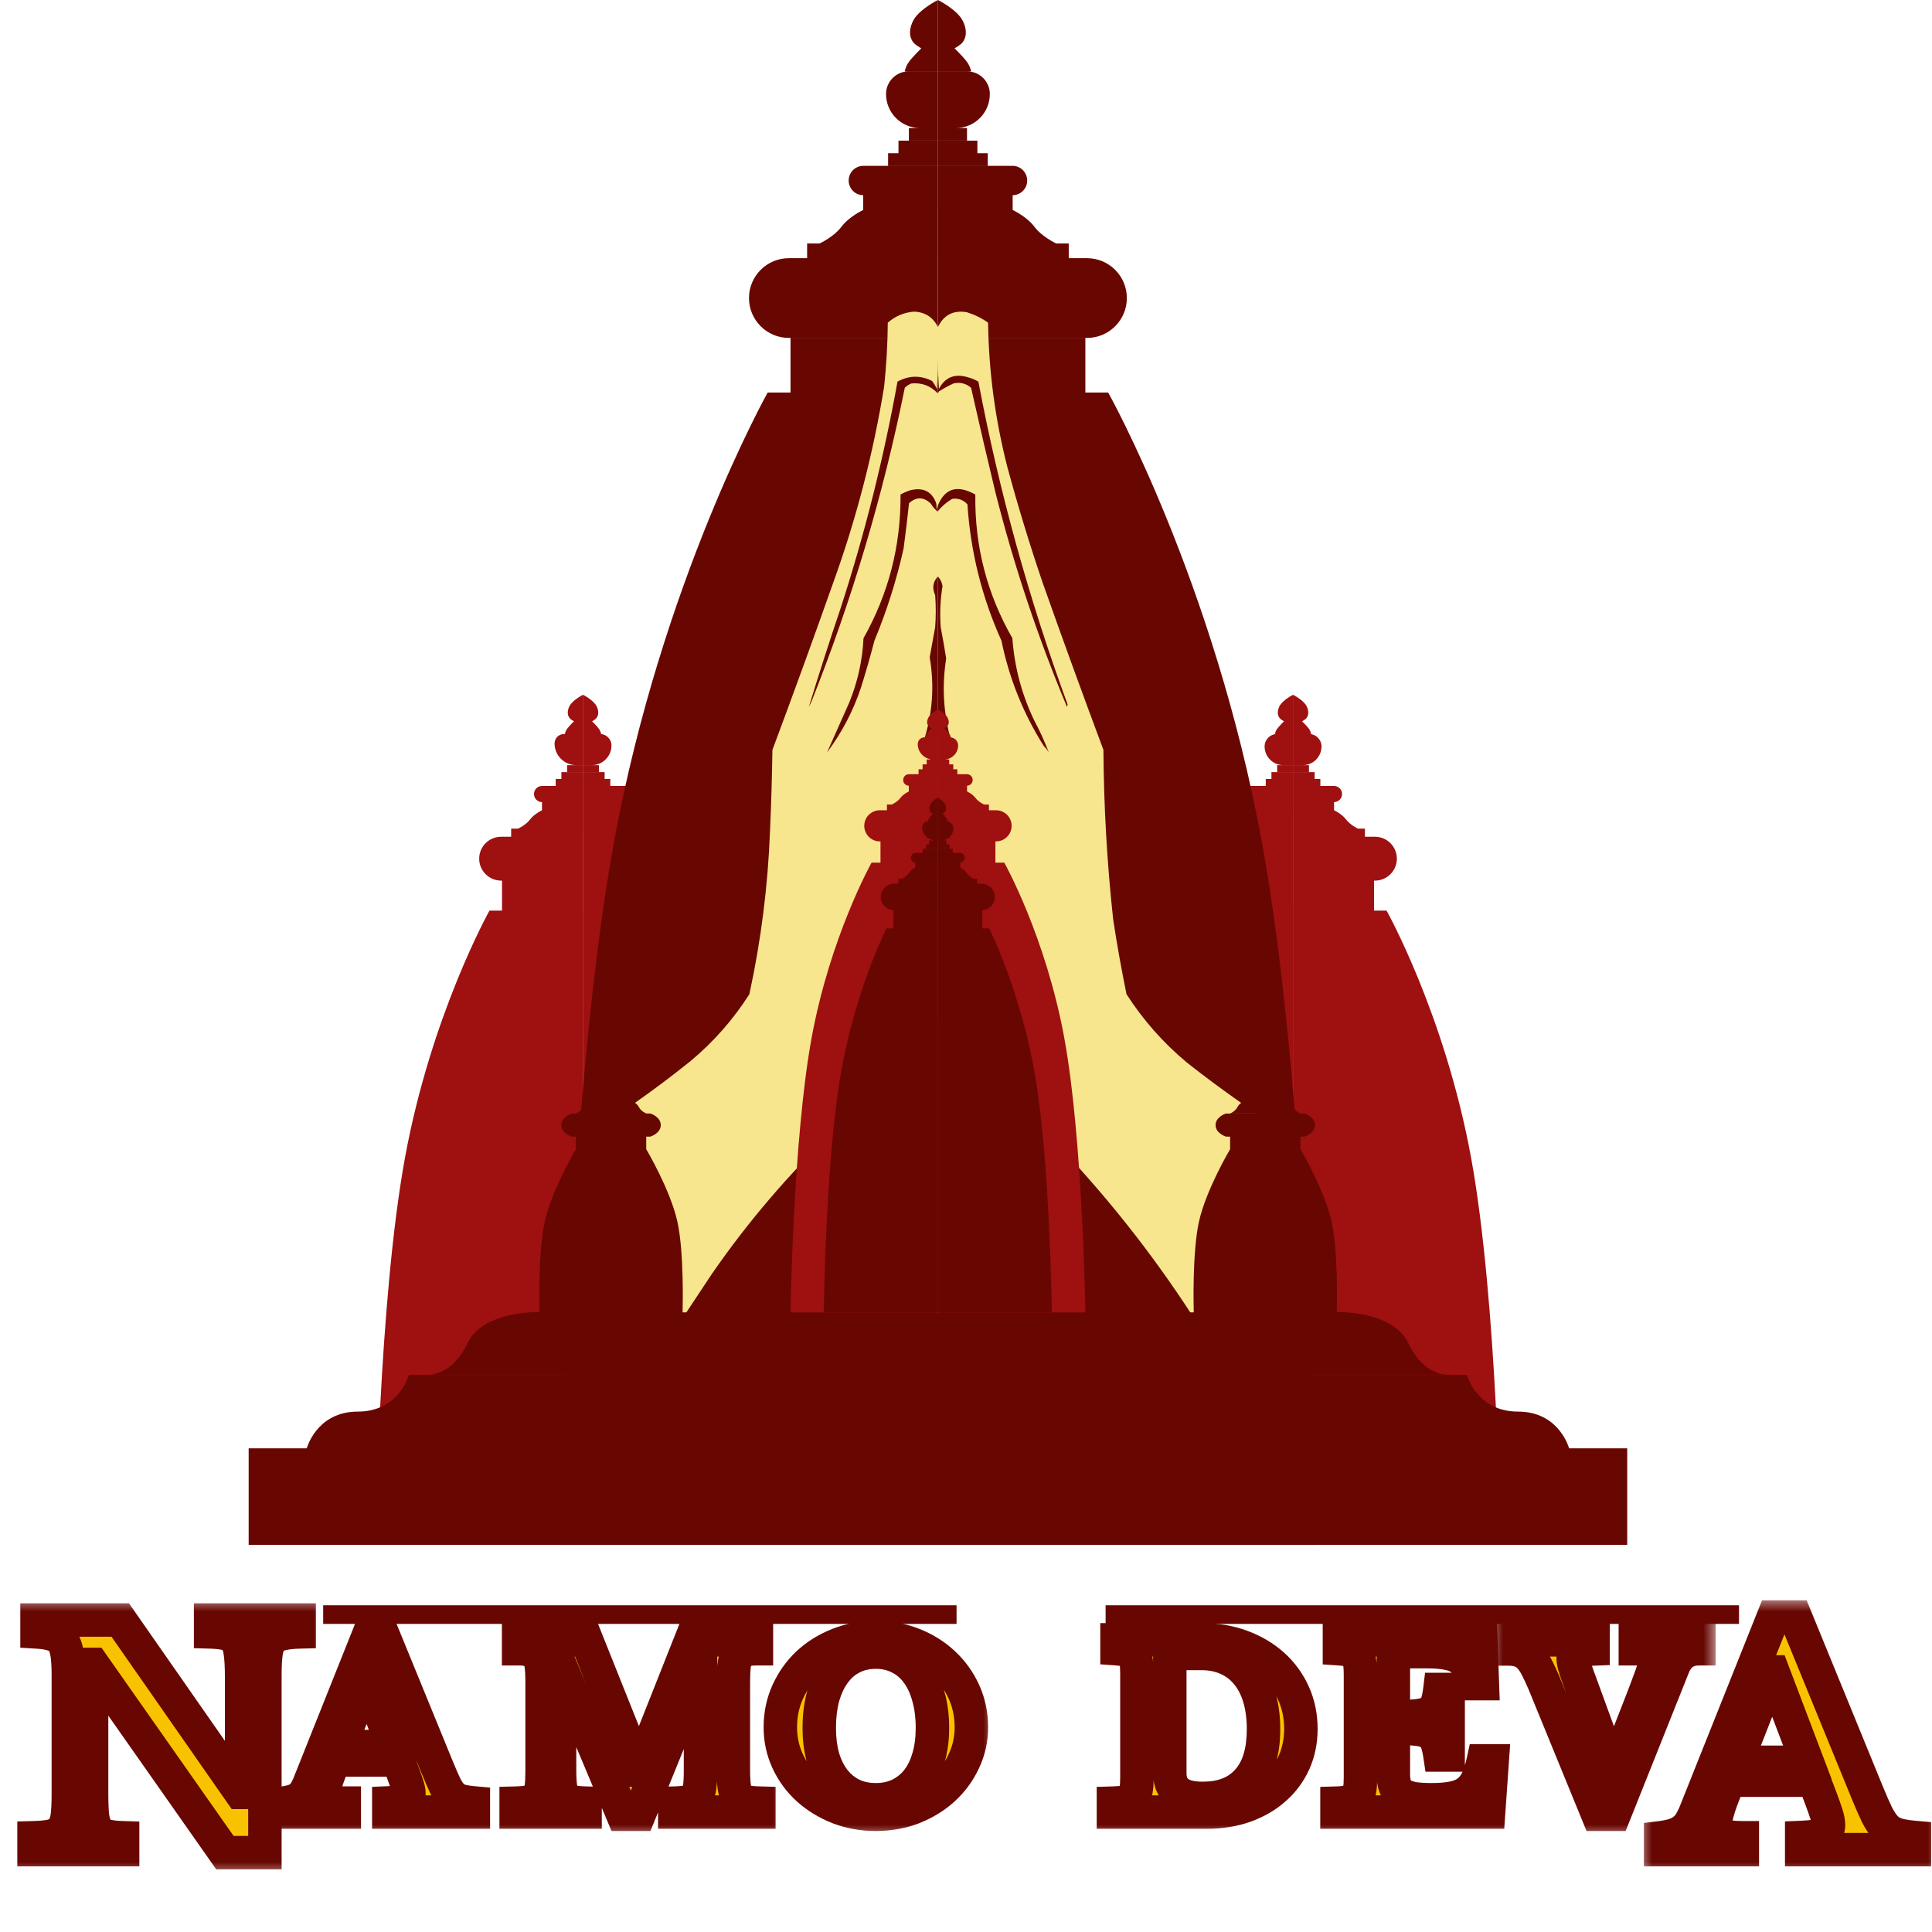 <svg width="77" height="77" viewBox="0 0 77 77" fill="none" xmlns="http://www.w3.org/2000/svg">
<path d="M23.239 61.551H14.957C14.957 61.551 15.094 51.843 16.141 46.139C17.188 40.434 19.508 36.293 19.508 36.293H23.239V61.551ZM23.239 33.349H23.238V36.292H20.008V35.097H19.972C19.489 35.096 19.098 34.705 19.098 34.223C19.098 33.74 19.489 33.349 19.972 33.349H20.372V33.026H20.646C20.657 33.021 20.961 32.88 21.126 32.659C21.291 32.439 21.593 32.297 21.606 32.291H23.239V33.349ZM23.239 32.29H21.601V31.969H23.239V32.29ZM23.239 31.968H21.605C21.427 31.968 21.282 31.823 21.282 31.645C21.283 31.468 21.427 31.324 21.605 31.324H23.239V31.968ZM23.239 31.323H22.147V31.047H22.374V30.773H23.239V31.323ZM23.239 30.771H22.602V30.496H23.239V30.771ZM23.239 30.495H22.966C22.489 30.495 22.102 30.108 22.102 29.631C22.102 29.423 22.27 29.254 22.479 29.254H23.239V30.495ZM23.239 29.253H22.511C22.512 29.246 22.533 29.141 22.602 29.046C22.673 28.947 22.875 28.747 22.875 28.747C22.872 28.745 22.745 28.681 22.694 28.609C22.589 28.464 22.625 28.287 22.694 28.149C22.818 27.898 23.239 27.689 23.239 27.689V29.253Z" fill="#9F1010"/>
<path d="M23.233 36.293H23.232V61.551H31.514C31.514 61.551 31.377 51.843 30.331 46.139C29.284 40.434 26.963 36.293 26.963 36.293H26.463V35.097H26.498C26.981 35.097 27.373 34.705 27.373 34.223C27.372 33.74 26.981 33.349 26.498 33.349H23.233V36.293ZM23.232 33.026H23.233V33.348H26.099V33.026H25.826C25.816 33.022 25.511 32.88 25.345 32.659C25.177 32.434 24.865 32.291 24.865 32.291H23.232V33.026ZM23.232 32.29H24.871V31.969H23.232V32.29ZM23.232 31.968H25.189V31.324H23.232V31.968ZM23.232 31.323H24.324V31.047H24.097V30.773H23.232V31.323ZM23.232 30.771H23.87V30.496H23.232V30.771ZM23.232 30.495H23.584C24.018 30.495 24.37 30.144 24.37 29.71C24.369 29.458 24.165 29.254 23.913 29.254H23.232V30.495ZM23.232 29.253H23.96C23.959 29.245 23.938 29.142 23.87 29.047C23.834 28.997 23.766 28.922 23.706 28.859L23.596 28.747C23.602 28.744 23.727 28.68 23.778 28.609C23.882 28.464 23.846 28.287 23.778 28.149C23.654 27.898 23.232 27.689 23.232 27.689V29.253Z" fill="#9F1010"/>
<path d="M51.538 36.293H51.539V61.551H43.257C43.257 61.551 43.392 51.843 44.439 46.139C45.486 40.434 47.807 36.293 47.807 36.293H48.307V35.097H48.271C47.789 35.096 47.397 34.705 47.397 34.223C47.397 33.74 47.789 33.349 48.271 33.349H51.538V36.293ZM51.538 33.348H48.672V33.026H48.945C48.959 33.02 49.26 32.879 49.424 32.659C49.59 32.438 49.896 32.295 49.905 32.291H51.538V33.348ZM51.539 32.29H49.9V31.969H51.539V32.29ZM51.538 31.968H49.582V31.324H51.538V31.968ZM51.539 31.323H50.447V31.047H50.673V30.773H51.539V31.323ZM51.539 30.771H50.901V30.496H51.539V30.771ZM51.539 30.495H51.146C50.735 30.495 50.401 30.162 50.401 29.75C50.401 29.476 50.624 29.254 50.898 29.254H51.539V30.495ZM51.539 29.253H50.81C50.812 29.245 50.833 29.142 50.901 29.047C50.937 28.997 51.005 28.922 51.064 28.859L51.174 28.747C51.169 28.744 51.044 28.68 50.993 28.609C50.888 28.464 50.925 28.287 50.993 28.149C51.117 27.898 51.539 27.689 51.539 27.689V29.253Z" fill="#9F1010"/>
<path d="M51.532 36.293H51.531V61.551H59.813C59.813 61.551 59.676 51.843 58.63 46.139C57.583 40.434 55.262 36.293 55.262 36.293H54.762V35.097H54.798C55.281 35.097 55.672 34.705 55.672 34.223C55.672 33.74 55.281 33.349 54.798 33.349H54.398V33.026H54.125C54.111 33.02 53.809 32.878 53.645 32.658C53.48 32.437 53.175 32.296 53.165 32.291H51.532V36.293ZM51.532 32.29H53.17V31.969H51.532V32.29ZM51.531 31.968H53.166C53.343 31.968 53.488 31.823 53.488 31.645C53.488 31.468 53.343 31.324 53.166 31.324H51.531V31.968ZM51.531 31.323H52.623V31.047H52.396V30.773H51.531V31.323ZM51.531 30.771H52.169V30.496H51.531V30.771ZM51.531 30.495H51.923C52.335 30.495 52.669 30.162 52.669 29.75C52.668 29.476 52.446 29.254 52.172 29.254H51.531V30.495ZM51.531 29.253H52.259C52.258 29.246 52.237 29.141 52.169 29.046C52.133 28.997 52.065 28.922 52.005 28.859L51.895 28.747C51.9 28.745 52.025 28.681 52.077 28.609C52.181 28.464 52.145 28.287 52.077 28.149C51.953 27.898 51.531 27.689 51.531 27.689V29.253Z" fill="#9F1010"/>
<path d="M37.382 61.572H52.441C52.441 61.572 52.193 43.92 50.29 33.547C48.39 23.191 44.181 15.67 44.167 15.645H37.382V61.572ZM37.383 15.644H43.257V13.469H37.383V15.644ZM37.382 10.29H37.383V13.468H43.322C44.2 13.468 44.911 12.757 44.911 11.879C44.911 11.001 44.2 10.29 43.322 10.29H42.595V9.704H42.097C42.081 9.697 41.526 9.438 41.224 9.035C40.919 8.626 40.351 8.365 40.351 8.365H40.36V7.78H40.354C40.678 7.78 40.939 7.519 40.939 7.195C40.939 6.872 40.678 6.61 40.354 6.609H37.382V10.29ZM37.382 6.608H39.368V6.106H38.954V5.605H37.382V6.608ZM37.382 5.604H38.54V5.103H38.115C38.854 5.092 39.45 4.49 39.45 3.748C39.45 3.249 39.045 2.845 38.547 2.845H37.382V5.604ZM37.382 2.844H38.705C38.703 2.832 38.665 2.642 38.54 2.468C38.411 2.288 38.045 1.925 38.044 1.924C38.053 1.919 38.282 1.802 38.375 1.673C38.565 1.409 38.499 1.088 38.375 0.837C38.15 0.383 37.39 0.004 37.382 0V2.844Z" fill="#680702"/>
<path d="M37.381 61.572H22.322C22.322 61.572 22.57 43.92 24.473 33.547C26.373 23.192 30.581 15.671 30.596 15.645H37.381V61.572ZM37.38 15.644H31.506V13.469H37.38V15.644ZM37.381 8.365H37.38V13.468H31.441C30.563 13.468 29.851 12.757 29.851 11.879C29.851 11.001 30.563 10.29 31.441 10.29H32.168V9.704H32.664C32.664 9.704 33.233 9.444 33.538 9.035C33.844 8.626 34.411 8.365 34.411 8.365H34.403V7.78H34.409C34.085 7.78 33.824 7.519 33.824 7.195C33.824 6.872 34.085 6.61 34.409 6.609H37.381V8.365ZM37.381 6.608H35.395V6.106H35.809V5.605H37.381V6.608ZM37.381 5.604H36.223V5.103H36.649C35.909 5.092 35.313 4.49 35.313 3.748C35.313 3.249 35.717 2.845 36.216 2.845H37.381V5.604ZM37.381 2.844H36.057C36.059 2.834 36.097 2.643 36.223 2.468C36.352 2.288 36.719 1.924 36.719 1.924C36.71 1.919 36.481 1.802 36.388 1.673C36.198 1.409 36.264 1.088 36.388 0.837C36.612 0.383 37.372 0.004 37.381 0V2.844Z" fill="#680702"/>
<path fill-rule="evenodd" clip-rule="evenodd" d="M37.323 20.444C37.493 20.215 37.703 20.028 37.952 19.882C38.191 19.848 38.393 19.921 38.557 20.102C38.682 21.995 39.134 23.805 39.912 25.533C40.222 27.045 40.787 28.447 41.606 29.741C41.682 29.813 41.747 29.895 41.8 29.985C41.636 29.555 41.442 29.131 41.219 28.713C40.721 27.677 40.431 26.584 40.348 25.435C39.334 23.666 38.842 21.757 38.872 19.71C38.108 19.283 37.592 19.479 37.323 20.297C37.323 18.764 37.323 17.231 37.323 15.698C37.371 15.682 37.404 15.649 37.42 15.6C37.604 15.483 37.798 15.377 38.001 15.282C38.264 15.223 38.498 15.28 38.702 15.454C39.015 16.842 39.337 18.228 39.67 19.613C40.41 22.54 41.361 25.394 42.526 28.175C42.534 28.142 42.542 28.11 42.55 28.077C41.01 23.887 39.824 19.598 38.993 15.209C38.864 15.133 38.727 15.076 38.581 15.038C38.054 14.876 37.667 15.031 37.42 15.502C37.372 14.696 37.355 13.88 37.371 13.056C37.603 12.556 37.99 12.352 38.533 12.444C38.838 12.538 39.12 12.676 39.38 12.86C39.408 14.817 39.666 16.741 40.154 18.634C40.573 20.182 41.041 21.715 41.558 23.233C42.345 25.459 43.152 27.677 43.977 29.887C43.992 32.145 44.121 34.396 44.365 36.639C44.516 37.639 44.694 38.634 44.897 39.624C45.555 40.648 46.353 41.553 47.293 42.34C48.702 43.452 50.17 44.479 51.697 45.422C50.509 48.076 49.315 50.726 48.115 53.373C46.534 50.803 44.719 48.405 42.671 46.181C42.29 45.779 41.895 45.396 41.485 45.031C41.759 45.014 42.034 44.998 42.308 44.982C42.483 44.926 42.644 44.844 42.792 44.737C41.337 44.671 40.046 44.182 38.92 43.269C38.097 42.446 37.557 41.46 37.299 40.309C37.267 38.091 37.267 35.873 37.299 33.655C37.427 33.461 37.5 33.249 37.517 33.019C37.432 32.434 37.408 31.847 37.444 31.257C37.548 30.664 37.702 30.085 37.904 29.52C37.599 28.443 37.535 27.35 37.71 26.242C37.644 25.826 37.571 25.41 37.492 24.995C37.451 24.445 37.475 23.899 37.565 23.355C37.537 23.196 37.465 23.057 37.347 22.94C37.323 22.108 37.315 21.276 37.323 20.444Z" fill="#F7E68D"/>
<path fill-rule="evenodd" clip-rule="evenodd" d="M37.392 13.056C37.407 13.88 37.391 14.695 37.343 15.502C37.289 15.391 37.225 15.285 37.15 15.184C36.687 14.951 36.228 14.959 35.77 15.209C35.216 18.281 34.458 21.299 33.496 24.261C33.055 25.565 32.636 26.869 32.237 28.175C32.27 28.11 32.302 28.044 32.334 27.979C33.952 23.917 35.194 19.742 36.061 15.454C36.137 15.378 36.226 15.321 36.327 15.282C36.751 15.244 37.106 15.383 37.392 15.698C37.408 17.191 37.392 18.675 37.343 20.151C37.185 19.609 36.83 19.405 36.279 19.539C36.144 19.583 36.015 19.64 35.891 19.71C35.906 21.754 35.414 23.662 34.415 25.435C34.372 26.334 34.178 27.199 33.834 28.028C33.541 28.686 33.251 29.338 32.963 29.985C33.553 29.2 34.005 28.335 34.318 27.392C34.511 26.776 34.688 26.157 34.851 25.533C35.345 24.343 35.732 23.12 36.012 21.863C36.093 21.261 36.166 20.657 36.23 20.053C36.527 19.791 36.818 19.8 37.101 20.077C37.19 20.224 37.303 20.346 37.44 20.444C37.448 21.276 37.44 22.108 37.416 22.939C37.184 23.161 37.135 23.422 37.271 23.722C37.303 24.146 37.303 24.57 37.271 24.994C37.198 25.394 37.125 25.794 37.053 26.193C37.248 27.333 37.167 28.45 36.811 29.545C37.336 30.736 37.489 31.976 37.271 33.263C37.335 33.394 37.4 33.524 37.464 33.655C37.496 35.873 37.496 38.091 37.464 40.309C36.958 42.435 35.675 43.814 33.617 44.443C33.073 44.573 32.525 44.671 31.971 44.737C32.108 44.865 32.269 44.946 32.455 44.982C32.729 44.998 33.004 45.014 33.278 45.031C31.441 46.783 29.804 48.7 28.366 50.78C27.792 51.646 27.22 52.51 26.648 53.373C25.448 50.726 24.254 48.076 23.066 45.422C24.618 44.475 26.102 43.431 27.519 42.291C28.442 41.521 29.225 40.632 29.866 39.624C30.331 37.482 30.606 35.313 30.689 33.117C30.737 32.041 30.769 30.964 30.785 29.887C31.611 27.677 32.418 25.459 33.205 23.233C34.126 20.686 34.803 18.076 35.238 15.405C35.327 14.559 35.376 13.711 35.383 12.86C35.682 12.599 36.029 12.452 36.424 12.42C36.875 12.437 37.198 12.649 37.392 13.056Z" fill="#F7E68D"/>
<path d="M58.465 54.795C58.468 54.81 58.839 56.17 60.35 56.255L60.651 56.263C62.171 56.348 62.537 57.723 62.537 57.723H64.853V61.571H9.91V57.723H12.226C12.226 57.723 12.592 56.348 14.112 56.263L14.413 56.255C15.926 56.169 16.295 54.807 16.299 54.795H58.465ZM17.138 54.789C17.017 54.799 16.943 54.789 16.943 54.789H17.138ZM57.82 54.789C57.82 54.789 57.745 54.799 57.624 54.789H57.82ZM25.756 45.802C25.772 45.828 26.716 47.424 26.997 48.687C27.264 49.89 27.21 52.065 27.204 52.305L37.382 52.332L47.577 52.305C47.57 52.064 47.518 49.89 47.785 48.687C48.067 47.417 49.02 45.811 49.026 45.802H51.831C51.846 45.828 52.79 47.424 53.071 48.687C53.332 49.865 53.286 51.974 53.278 52.287C53.965 52.295 55.606 52.431 56.135 53.54C56.627 54.571 57.297 54.761 57.624 54.789H17.138C17.465 54.761 18.135 54.572 18.628 53.54C19.161 52.422 20.827 52.294 21.503 52.288C21.494 51.978 21.449 49.866 21.711 48.687C21.993 47.417 22.946 45.811 22.952 45.802H25.756ZM24.352 41.794C24.382 41.828 24.429 41.882 24.502 41.966C24.729 42.227 24.621 42.391 24.549 42.46C24.682 42.471 24.842 42.508 24.887 42.623C24.971 42.836 24.772 43.037 24.768 43.041H24.763C24.769 43.052 24.808 43.132 24.846 43.249C24.888 43.373 25.09 43.456 25.094 43.458H25.342V43.876H24.358V43.877H25.177C25.192 43.883 25.387 43.967 25.466 44.128C25.549 44.293 25.752 44.376 25.756 44.378H24.358V44.379H25.922C25.936 44.383 26.334 44.511 26.335 44.839C26.334 45.169 25.933 45.296 25.922 45.3H25.756V45.801H22.952V45.3H22.786C22.779 45.297 22.373 45.171 22.373 44.84C22.373 44.51 22.774 44.383 22.786 44.38H24.349V44.379H22.952C22.958 44.376 23.159 44.292 23.241 44.128C23.323 43.962 23.527 43.878 23.531 43.877H23.365V43.458H23.613C23.616 43.457 23.821 43.373 23.862 43.249C23.901 43.131 23.939 43.05 23.944 43.041H23.94C23.936 43.037 23.737 42.836 23.821 42.623C23.866 42.51 24.019 42.472 24.15 42.46C24.077 42.391 23.969 42.227 24.197 41.966C24.27 41.882 24.317 41.828 24.346 41.794V41.788C24.347 41.789 24.348 41.79 24.349 41.791C24.436 41.691 24.358 41.781 24.352 41.788V41.794ZM50.426 41.794C50.456 41.828 50.503 41.882 50.576 41.966C50.803 42.227 50.695 42.391 50.623 42.46C50.756 42.471 50.916 42.508 50.962 42.623C51.045 42.835 50.849 43.035 50.842 43.041H50.837C50.843 43.052 50.882 43.132 50.92 43.249C50.962 43.373 51.164 43.456 51.169 43.458H51.417V43.876H50.432V43.877H51.252C51.266 43.883 51.461 43.967 51.541 44.128C51.623 44.293 51.827 44.376 51.831 44.378H50.432V44.379H51.996C52.01 44.383 52.408 44.511 52.409 44.839C52.409 45.169 52.007 45.296 51.996 45.3H51.83V45.801H49.026V45.3H48.86C48.846 45.295 48.447 45.168 48.447 44.84C48.447 44.513 48.843 44.385 48.86 44.38H50.423V44.379H49.026C49.032 44.376 49.233 44.292 49.315 44.128C49.397 43.962 49.601 43.878 49.605 43.877H49.439V43.458H49.687C49.69 43.457 49.895 43.373 49.936 43.249C49.975 43.131 50.014 43.05 50.018 43.041H50.013C50.003 43.031 49.811 42.833 49.894 42.623C49.939 42.51 50.093 42.472 50.224 42.46C50.152 42.391 50.043 42.227 50.271 41.966C50.344 41.882 50.391 41.828 50.42 41.794V41.788C50.421 41.789 50.422 41.79 50.423 41.791C50.511 41.691 50.433 41.781 50.426 41.788V41.794Z" fill="#680702"/>
<path d="M37.385 30.856H37.383V31.542H37.385L37.383 32.065V34.382H37.385V52.307H31.507C31.507 52.307 31.604 45.417 32.346 41.368C33.086 37.339 34.721 34.409 34.736 34.382H35.092V33.534H35.065C34.723 33.534 34.445 33.255 34.445 32.913C34.445 32.571 34.723 32.293 35.065 32.293H35.349V32.065H35.544C35.547 32.063 35.766 31.961 35.885 31.803C36.004 31.643 36.225 31.542 36.225 31.542H36.221V31.314H36.224C36.098 31.314 35.996 31.211 35.996 31.085C35.996 30.959 36.098 30.856 36.224 30.856H36.609V30.661H37.385V30.856ZM37.385 30.66H36.77V30.464H36.932V30.269H37.385V30.66ZM37.385 29.388H37.383V30.268H37.19C36.851 30.267 36.577 29.993 36.577 29.654C36.577 29.506 36.697 29.387 36.844 29.387H36.868C36.87 29.378 36.885 29.306 36.932 29.24C36.983 29.171 37.123 29.031 37.126 29.028H37.385V29.388ZM37.385 29.027H37.126C37.12 29.025 37.033 28.98 36.997 28.93C36.923 28.827 36.948 28.701 36.997 28.604C37.085 28.425 37.385 28.276 37.385 28.276V29.027Z" fill="#9F1010"/>
<path d="M37.379 31.314H37.38V31.542H37.379L37.38 32.065V34.382H37.379V52.307H43.257C43.257 52.307 43.16 45.417 42.417 41.368C41.678 37.339 40.043 34.41 40.027 34.382H39.672V33.534H39.698C40.041 33.534 40.318 33.255 40.318 32.913C40.318 32.571 40.04 32.293 39.698 32.293H39.414V32.065H39.22C39.22 32.065 38.998 31.962 38.879 31.803C38.76 31.643 38.538 31.542 38.538 31.542H38.542V31.314H38.539C38.665 31.314 38.767 31.211 38.767 31.085C38.767 30.959 38.665 30.856 38.539 30.856H38.154V30.661H37.379V31.314ZM37.379 30.66H37.993V30.464H37.831V30.269H37.379V30.66ZM37.379 30.268H37.629C37.936 30.268 38.186 30.018 38.186 29.711C38.186 29.535 38.047 29.393 37.873 29.388H37.895C37.895 29.388 37.881 29.31 37.831 29.24C37.781 29.171 37.641 29.032 37.638 29.028H37.379V30.268ZM37.379 29.027H37.638C37.641 29.025 37.73 28.98 37.767 28.93C37.841 28.827 37.815 28.701 37.767 28.604C37.678 28.425 37.379 28.276 37.379 28.276V29.027Z" fill="#9F1010"/>
<path d="M37.378 52.307H32.83C32.83 52.307 32.905 46.424 33.48 42.968C34.055 39.511 35.33 37.002 35.33 37.002H37.378V52.307ZM37.377 36.276H37.378V37.001H35.604V36.276H35.624C35.336 36.271 35.104 36.037 35.104 35.748C35.104 35.456 35.342 35.219 35.634 35.219H37.377V36.276ZM37.378 35.218H35.804V35.023H35.953C35.953 35.023 36.125 34.936 36.217 34.8C36.307 34.667 36.472 34.581 36.481 34.577H36.479V34.382H36.498C36.391 34.382 36.304 34.294 36.304 34.187C36.304 34.079 36.391 33.991 36.498 33.991H36.779V33.824H37.378V35.218ZM37.378 33.823H36.904V33.656H37.028V33.49H37.378V33.823ZM37.378 33.489H37.278C36.988 33.489 36.753 33.254 36.753 32.965C36.753 32.839 36.856 32.736 36.982 32.736H36.979C36.98 32.73 36.992 32.668 37.029 32.611C37.067 32.553 37.172 32.438 37.178 32.431H37.378V33.489ZM37.378 32.43H37.178C37.174 32.427 37.106 32.389 37.078 32.347C37.021 32.259 37.041 32.151 37.078 32.067C37.147 31.916 37.378 31.789 37.378 31.789V32.43Z" fill="#680702"/>
<path d="M37.374 52.306H41.922C41.921 52.247 41.844 46.407 41.272 42.968C40.697 39.511 39.423 37.002 39.423 37.002H37.374V52.306ZM37.375 36.276H37.374V37.001H39.148V36.276H39.128C39.416 36.271 39.648 36.037 39.648 35.748C39.648 35.456 39.41 35.219 39.118 35.219H37.375V36.276ZM37.374 33.991H37.375L37.374 34.382V35.023H37.375V35.218H38.948V35.023H38.799C38.799 35.023 38.627 34.936 38.535 34.8C38.445 34.667 38.279 34.581 38.271 34.577H38.273V34.382H38.254C38.361 34.382 38.449 34.294 38.449 34.187C38.449 34.079 38.361 33.991 38.254 33.991H37.973V33.824H37.374V33.991ZM37.374 33.823H37.848V33.656H37.723V33.49H37.374V33.823ZM37.374 33.489H37.523C37.786 33.489 37.999 33.275 37.999 33.013C37.999 32.86 37.874 32.736 37.721 32.736H37.774C37.773 32.732 37.762 32.669 37.724 32.611L37.574 32.43C37.578 32.428 37.646 32.389 37.674 32.347C37.731 32.259 37.711 32.151 37.674 32.067C37.605 31.916 37.374 31.789 37.374 31.789V33.489Z" fill="#680702"/>
<mask id="path-14-outside-1_454_187333" maskUnits="userSpaceOnUse" x="0" y="63.719" width="13" height="11" fill="black">
<rect fill="white" y="63.719" width="13" height="11"/>
<path d="M8.964 73.838L3.698 66.337H3.651V71.448C3.651 71.844 3.663 72.158 3.687 72.387C3.718 72.617 3.778 72.796 3.865 72.922C3.96 73.049 4.087 73.132 4.245 73.172C4.412 73.212 4.626 73.235 4.887 73.243V73.719H1.357V73.243C1.65 73.235 1.884 73.212 2.058 73.172C2.24 73.124 2.379 73.041 2.474 72.922C2.577 72.803 2.644 72.637 2.676 72.423C2.708 72.201 2.724 71.904 2.724 71.531V66.753C2.724 66.42 2.708 66.147 2.676 65.933C2.644 65.711 2.585 65.536 2.498 65.41C2.411 65.283 2.284 65.196 2.117 65.148C1.959 65.093 1.745 65.057 1.475 65.041V64.566H4.792L9.583 71.436H9.63V66.836C9.63 66.448 9.614 66.139 9.583 65.909C9.559 65.671 9.499 65.489 9.404 65.362C9.317 65.235 9.19 65.152 9.024 65.112C8.865 65.073 8.655 65.049 8.394 65.041V64.566H11.924V65.041C11.631 65.049 11.393 65.077 11.211 65.124C11.037 65.164 10.898 65.243 10.795 65.362C10.7 65.481 10.636 65.651 10.605 65.873C10.573 66.095 10.557 66.388 10.557 66.753V73.838H8.964Z"/>
</mask>
<path d="M8.964 73.838L3.698 66.337H3.651V71.448C3.651 71.844 3.663 72.158 3.687 72.387C3.718 72.617 3.778 72.796 3.865 72.922C3.96 73.049 4.087 73.132 4.245 73.172C4.412 73.212 4.626 73.235 4.887 73.243V73.719H1.357V73.243C1.65 73.235 1.884 73.212 2.058 73.172C2.24 73.124 2.379 73.041 2.474 72.922C2.577 72.803 2.644 72.637 2.676 72.423C2.708 72.201 2.724 71.904 2.724 71.531V66.753C2.724 66.42 2.708 66.147 2.676 65.933C2.644 65.711 2.585 65.536 2.498 65.41C2.411 65.283 2.284 65.196 2.117 65.148C1.959 65.093 1.745 65.057 1.475 65.041V64.566H4.792L9.583 71.436H9.63V66.836C9.63 66.448 9.614 66.139 9.583 65.909C9.559 65.671 9.499 65.489 9.404 65.362C9.317 65.235 9.19 65.152 9.024 65.112C8.865 65.073 8.655 65.049 8.394 65.041V64.566H11.924V65.041C11.631 65.049 11.393 65.077 11.211 65.124C11.037 65.164 10.898 65.243 10.795 65.362C10.7 65.481 10.636 65.651 10.605 65.873C10.573 66.095 10.557 66.388 10.557 66.753V73.838H8.964Z" fill="#F9C200"/>
<path d="M8.964 73.838L8.419 74.221L8.618 74.504H8.964V73.838ZM3.698 66.337L4.244 65.954L4.045 65.67H3.698V66.337ZM3.651 66.337V65.67H2.984V66.337H3.651ZM3.687 72.387L3.023 72.456L3.025 72.467L3.026 72.478L3.687 72.387ZM3.865 72.922L3.315 73.3L3.323 73.311L3.331 73.322L3.865 72.922ZM4.245 73.172L4.083 73.819L4.091 73.82L4.245 73.172ZM4.887 73.243H5.554V72.597L4.907 72.577L4.887 73.243ZM4.887 73.719V74.385H5.554V73.719H4.887ZM1.357 73.719H0.69V74.385H1.357V73.719ZM1.357 73.243L1.339 72.577L0.69 72.594V73.243H1.357ZM2.058 73.172L2.206 73.822L2.216 73.82L2.226 73.817L2.058 73.172ZM2.474 72.922L1.97 72.486L1.962 72.496L1.953 72.506L2.474 72.922ZM2.676 72.423L3.336 72.521L3.336 72.517L2.676 72.423ZM2.676 65.933L2.016 66.027L2.017 66.03L2.676 65.933ZM2.498 65.41L3.047 65.032L3.047 65.032L2.498 65.41ZM2.117 65.148L1.897 65.777L1.916 65.784L1.934 65.789L2.117 65.148ZM1.475 65.041H0.809V65.67L1.436 65.707L1.475 65.041ZM1.475 64.566V63.899H0.809V64.566H1.475ZM4.792 64.566L5.339 64.184L5.14 63.899H4.792V64.566ZM9.583 71.436L9.036 71.818L9.235 72.103H9.583V71.436ZM9.63 71.436V72.103H10.297V71.436H9.63ZM9.583 65.909L8.919 65.975L8.92 65.988L8.922 66L9.583 65.909ZM9.404 65.362L8.855 65.74L8.863 65.751L8.871 65.762L9.404 65.362ZM9.024 65.112L8.862 65.759L8.869 65.761L9.024 65.112ZM8.394 65.041H7.727V65.688L8.374 65.707L8.394 65.041ZM8.394 64.566V63.899H7.727V64.566H8.394ZM11.924 64.566H12.591V63.899H11.924V64.566ZM11.924 65.041L11.942 65.707L12.591 65.69V65.041H11.924ZM11.211 65.124L11.359 65.774L11.369 65.772L11.379 65.769L11.211 65.124ZM10.795 65.362L10.291 64.925L10.283 64.935L10.274 64.946L10.795 65.362ZM10.557 73.838V74.504H11.224V73.838H10.557ZM8.964 73.838L9.51 73.455L4.244 65.954L3.698 66.337L3.153 66.72L8.419 74.221L8.964 73.838ZM3.698 66.337V65.67H3.651V66.337V67.004H3.698V66.337ZM3.651 66.337H2.984V71.448H3.651H4.317V66.337H3.651ZM3.651 71.448H2.984C2.984 71.854 2.996 72.193 3.023 72.456L3.687 72.387L4.35 72.319C4.329 72.122 4.317 71.835 4.317 71.448H3.651ZM3.687 72.387L3.026 72.478C3.065 72.763 3.147 73.055 3.315 73.3L3.865 72.922L4.414 72.545C4.408 72.536 4.371 72.471 4.347 72.296L3.687 72.387ZM3.865 72.922L3.331 73.322C3.521 73.576 3.781 73.743 4.084 73.819L4.245 73.172L4.407 72.525C4.4 72.523 4.397 72.522 4.396 72.522C4.395 72.521 4.396 72.522 4.397 72.522C4.398 72.523 4.4 72.524 4.4 72.525C4.401 72.526 4.4 72.525 4.398 72.522L3.865 72.922ZM4.245 73.172L4.091 73.82C4.318 73.874 4.581 73.901 4.867 73.91L4.887 73.243L4.907 72.577C4.67 72.57 4.505 72.549 4.4 72.523L4.245 73.172ZM4.887 73.243H4.22V73.719H4.887H5.554V73.243H4.887ZM4.887 73.719V73.052H1.357V73.719V74.385H4.887V73.719ZM1.357 73.719H2.023V73.243H1.357H0.69V73.719H1.357ZM1.357 73.243L1.375 73.91C1.688 73.901 1.97 73.876 2.206 73.822L2.058 73.172L1.91 72.522C1.797 72.548 1.612 72.569 1.339 72.577L1.357 73.243ZM2.058 73.172L2.226 73.817C2.514 73.742 2.79 73.594 2.995 73.339L2.474 72.922L1.953 72.506C1.958 72.5 1.961 72.499 1.956 72.502C1.949 72.506 1.929 72.516 1.89 72.527L2.058 73.172ZM2.474 72.922L2.978 73.359C3.19 73.115 3.292 72.815 3.336 72.521L2.676 72.423L2.017 72.325C1.997 72.459 1.964 72.492 1.97 72.486L2.474 72.922ZM2.676 72.423L3.336 72.517C3.374 72.251 3.39 71.918 3.39 71.531H2.724H2.057C2.057 71.89 2.041 72.152 2.016 72.329L2.676 72.423ZM2.724 71.531H3.39V66.753H2.724H2.057V71.531H2.724ZM2.724 66.753H3.39C3.39 66.403 3.374 66.094 3.336 65.835L2.676 65.933L2.017 66.03C2.042 66.2 2.057 66.437 2.057 66.753H2.724ZM2.676 65.933L3.336 65.838C3.296 65.558 3.213 65.273 3.047 65.032L2.498 65.41L1.948 65.787C1.957 65.8 1.993 65.864 2.016 66.027L2.676 65.933ZM2.498 65.41L3.047 65.032C2.861 64.761 2.596 64.592 2.301 64.507L2.117 65.148L1.934 65.789C1.957 65.796 1.963 65.801 1.96 65.799C1.958 65.798 1.956 65.796 1.954 65.793C1.951 65.791 1.949 65.789 1.948 65.787L2.498 65.41ZM2.117 65.148L2.338 64.519C2.096 64.434 1.813 64.393 1.515 64.376L1.475 65.041L1.436 65.707C1.677 65.721 1.821 65.751 1.897 65.777L2.117 65.148ZM1.475 65.041H2.142V64.566H1.475H0.809V65.041H1.475ZM1.475 64.566V65.232H4.792V64.566V63.899H1.475V64.566ZM4.792 64.566L4.245 64.947L9.036 71.818L9.583 71.436L10.129 71.055L5.339 64.184L4.792 64.566ZM9.583 71.436V72.103H9.63V71.436V70.77H9.583V71.436ZM9.63 71.436H10.297V66.836H9.63H8.963V71.436H9.63ZM9.63 66.836H10.297C10.297 66.435 10.281 66.091 10.243 65.818L9.583 65.909L8.922 66C8.948 66.186 8.963 66.461 8.963 66.836H9.63ZM9.583 65.909L10.246 65.843C10.216 65.541 10.134 65.224 9.938 64.962L9.404 65.362L8.871 65.762C8.866 65.756 8.875 65.765 8.886 65.801C8.898 65.837 8.911 65.893 8.919 65.975L9.583 65.909ZM9.404 65.362L9.954 64.984C9.762 64.706 9.486 64.537 9.178 64.464L9.024 65.112L8.869 65.761C8.887 65.765 8.887 65.768 8.878 65.762C8.874 65.759 8.869 65.755 8.864 65.751C8.86 65.746 8.857 65.742 8.855 65.74L9.404 65.362ZM9.024 65.112L9.186 64.466C8.962 64.41 8.698 64.383 8.414 64.375L8.394 65.041L8.374 65.707C8.612 65.715 8.769 65.736 8.862 65.759L9.024 65.112ZM8.394 65.041H9.06V64.566H8.394H7.727V65.041H8.394ZM8.394 64.566V65.232H11.924V64.566V63.899H8.394V64.566ZM11.924 64.566H11.258V65.041H11.924H12.591V64.566H11.924ZM11.924 65.041L11.906 64.375C11.587 64.383 11.293 64.414 11.043 64.479L11.211 65.124L11.379 65.769C11.493 65.74 11.675 65.715 11.942 65.707L11.924 65.041ZM11.211 65.124L11.063 64.474C10.77 64.541 10.5 64.685 10.291 64.925L10.795 65.362L11.299 65.799C11.3 65.797 11.302 65.795 11.307 65.792C11.313 65.789 11.328 65.781 11.359 65.774L11.211 65.124ZM10.795 65.362L10.274 64.946C10.078 65.191 9.986 65.491 9.945 65.779L10.605 65.873L11.265 65.968C11.275 65.893 11.289 65.843 11.301 65.811C11.313 65.78 11.32 65.773 11.316 65.778L10.795 65.362ZM10.605 65.873L9.945 65.779C9.907 66.045 9.891 66.374 9.891 66.753H10.557H11.224C11.224 66.403 11.239 66.145 11.265 65.968L10.605 65.873ZM10.557 66.753H9.891V73.838H10.557H11.224V66.753H10.557ZM10.557 73.838V73.171H8.964V73.838V74.504H10.557V73.838Z" fill="#680702" mask="url(#path-14-outside-1_454_187333)"/>
<mask id="path-16-outside-2_454_187333" maskUnits="userSpaceOnUse" x="10.395" y="64.22" width="10" height="9" fill="black">
<rect fill="white" x="10.395" y="64.22" width="10" height="9"/>
<path d="M15.861 70.142H13.338C13.059 70.772 12.919 71.209 12.919 71.453C12.919 71.631 12.985 71.744 13.115 71.792C13.252 71.839 13.454 71.863 13.722 71.863V72.22H11.279V71.863C11.421 71.845 11.543 71.822 11.644 71.792C11.751 71.762 11.844 71.721 11.921 71.667C12.004 71.614 12.075 71.545 12.135 71.462C12.194 71.373 12.251 71.266 12.304 71.141L14.649 65.266H15.309L17.439 70.472C17.564 70.775 17.668 71.013 17.751 71.186C17.841 71.358 17.933 71.492 18.028 71.587C18.129 71.676 18.242 71.738 18.367 71.774C18.497 71.81 18.664 71.836 18.866 71.854V72.22H15.496V71.854C15.781 71.842 15.986 71.813 16.111 71.765C16.236 71.718 16.298 71.622 16.298 71.48C16.298 71.397 16.277 71.29 16.236 71.159C16.194 71.028 16.138 70.868 16.066 70.677L15.861 70.142ZM13.543 69.608H15.665L14.64 66.906H14.604L13.543 69.608Z"/>
</mask>
<path d="M15.861 70.142H13.338C13.059 70.772 12.919 71.209 12.919 71.453C12.919 71.631 12.985 71.744 13.115 71.792C13.252 71.839 13.454 71.863 13.722 71.863V72.22H11.279V71.863C11.421 71.845 11.543 71.822 11.644 71.792C11.751 71.762 11.844 71.721 11.921 71.667C12.004 71.614 12.075 71.545 12.135 71.462C12.194 71.373 12.251 71.266 12.304 71.141L14.649 65.266H15.309L17.439 70.472C17.564 70.775 17.668 71.013 17.751 71.186C17.841 71.358 17.933 71.492 18.028 71.587C18.129 71.676 18.242 71.738 18.367 71.774C18.497 71.81 18.664 71.836 18.866 71.854V72.22H15.496V71.854C15.781 71.842 15.986 71.813 16.111 71.765C16.236 71.718 16.298 71.622 16.298 71.48C16.298 71.397 16.277 71.29 16.236 71.159C16.194 71.028 16.138 70.868 16.066 70.677L15.861 70.142ZM13.543 69.608H15.665L14.64 66.906H14.604L13.543 69.608Z" fill="#F9C200"/>
<path d="M15.861 70.142L16.484 69.904L16.32 69.476H15.861V70.142ZM13.338 70.142V69.476H12.905L12.729 69.872L13.338 70.142ZM13.115 71.792L12.888 72.418L12.896 72.421L13.115 71.792ZM13.722 71.863H14.388V71.196H13.722V71.863ZM13.722 72.22V72.886H14.388V72.22H13.722ZM11.279 72.22H10.612V72.886H11.279V72.22ZM11.279 71.863L11.196 71.202L10.612 71.275V71.863H11.279ZM11.644 71.792L11.466 71.149L11.456 71.152L11.644 71.792ZM11.921 71.667L11.56 71.106L11.551 71.112L11.541 71.119L11.921 71.667ZM12.135 71.462L12.677 71.849L12.684 71.841L12.69 71.832L12.135 71.462ZM12.304 71.141L12.917 71.404L12.92 71.396L12.923 71.388L12.304 71.141ZM14.649 65.266V64.599H14.197L14.03 65.019L14.649 65.266ZM15.309 65.266L15.926 65.013L15.756 64.599H15.309V65.266ZM17.439 70.472L16.822 70.725L16.823 70.726L17.439 70.472ZM17.751 71.186L17.151 71.475L17.155 71.484L17.159 71.492L17.751 71.186ZM18.028 71.587L17.556 72.058L17.571 72.073L17.587 72.087L18.028 71.587ZM18.367 71.774L18.183 72.415L18.191 72.417L18.367 71.774ZM18.866 71.854H19.532V71.244L18.924 71.19L18.866 71.854ZM18.866 72.22V72.886H19.532V72.22H18.866ZM15.496 72.22H14.829V72.886H15.496V72.22ZM15.496 71.854L15.468 71.188L14.829 71.215V71.854H15.496ZM16.111 71.765L16.348 72.388L16.348 72.388L16.111 71.765ZM16.236 71.159L16.871 70.957L16.871 70.957L16.236 71.159ZM16.066 70.677L16.691 70.443L16.689 70.439L16.066 70.677ZM13.543 69.608L12.923 69.364L12.565 70.274H13.543V69.608ZM15.665 69.608V70.274H16.631L16.288 69.371L15.665 69.608ZM14.64 66.906L15.263 66.67L15.1 66.24H14.64V66.906ZM14.604 66.906V66.24H14.15L13.984 66.662L14.604 66.906ZM15.861 70.142V69.476H13.338V70.142V70.809H15.861V70.142ZM13.338 70.142L12.729 69.872C12.584 70.199 12.469 70.49 12.389 70.74C12.313 70.977 12.253 71.226 12.253 71.453H12.919H13.586C13.586 71.454 13.586 71.447 13.588 71.432C13.59 71.417 13.593 71.396 13.598 71.368C13.61 71.312 13.629 71.239 13.659 71.146C13.719 70.958 13.813 70.716 13.948 70.413L13.338 70.142ZM12.919 71.453H12.253C12.253 71.618 12.282 71.817 12.391 72.005C12.508 72.207 12.686 72.345 12.888 72.418L13.115 71.792L13.343 71.165C13.415 71.191 13.494 71.249 13.545 71.337C13.589 71.413 13.586 71.466 13.586 71.453H12.919ZM13.115 71.792L12.896 72.421C13.14 72.506 13.432 72.53 13.722 72.53V71.863V71.196C13.477 71.196 13.364 71.172 13.335 71.162L13.115 71.792ZM13.722 71.863H13.055V72.22H13.722H14.388V71.863H13.722ZM13.722 72.22V71.553H11.279V72.22V72.886H13.722V72.22ZM11.279 72.22H11.945V71.863H11.279H10.612V72.22H11.279ZM11.279 71.863L11.362 72.525C11.528 72.504 11.687 72.474 11.832 72.431L11.644 71.792L11.456 71.152C11.4 71.169 11.315 71.187 11.196 71.202L11.279 71.863ZM11.644 71.792L11.823 72.434C11.989 72.388 12.152 72.318 12.3 72.215L11.921 71.667L11.541 71.119C11.535 71.123 11.514 71.136 11.466 71.149L11.644 71.792ZM11.921 71.667L12.281 72.228C12.438 72.127 12.57 71.999 12.677 71.849L12.135 71.462L11.592 71.074C11.58 71.091 11.57 71.1 11.56 71.106L11.921 71.667ZM12.135 71.462L12.69 71.832C12.777 71.701 12.851 71.556 12.917 71.404L12.304 71.141L11.691 70.878C11.65 70.975 11.612 71.044 11.58 71.092L12.135 71.462ZM12.304 71.141L12.923 71.388L15.268 65.513L14.649 65.266L14.03 65.019L11.685 70.894L12.304 71.141ZM14.649 65.266V65.932H15.309V65.266V64.599H14.649V65.266ZM15.309 65.266L14.692 65.518L16.822 70.725L17.439 70.472L18.056 70.22L15.926 65.013L15.309 65.266ZM17.439 70.472L16.823 70.726C16.95 71.034 17.059 71.286 17.151 71.475L17.751 71.186L18.352 70.896C18.277 70.741 18.179 70.517 18.056 70.219L17.439 70.472ZM17.751 71.186L17.159 71.492C17.267 71.701 17.396 71.898 17.556 72.058L18.028 71.587L18.499 71.115C18.469 71.085 18.414 71.015 18.344 70.879L17.751 71.186ZM18.028 71.587L17.587 72.087C17.759 72.239 17.96 72.351 18.183 72.415L18.367 71.774L18.55 71.133C18.524 71.126 18.498 71.113 18.469 71.087L18.028 71.587ZM18.367 71.774L18.191 72.417C18.374 72.467 18.583 72.499 18.807 72.518L18.866 71.854L18.924 71.19C18.744 71.174 18.621 71.152 18.542 71.131L18.367 71.774ZM18.866 71.854H18.199V72.22H18.866H19.532V71.854H18.866ZM18.866 72.22V71.553H15.496V72.22V72.886H18.866V72.22ZM15.496 72.22H16.163V71.854H15.496H14.829V72.22H15.496ZM15.496 71.854L15.524 72.52C15.818 72.508 16.116 72.477 16.348 72.388L16.111 71.765L15.874 71.142C15.875 71.142 15.845 71.152 15.768 71.163C15.695 71.174 15.596 71.183 15.468 71.188L15.496 71.854ZM16.111 71.765L16.348 72.388C16.518 72.323 16.688 72.208 16.809 72.024C16.927 71.843 16.965 71.648 16.965 71.48H16.298H15.632C15.632 71.454 15.638 71.378 15.694 71.292C15.753 71.203 15.829 71.159 15.874 71.142L16.111 71.765ZM16.298 71.48H16.965C16.965 71.298 16.922 71.116 16.871 70.957L16.236 71.159L15.601 71.361C15.615 71.408 15.624 71.442 15.628 71.464C15.633 71.488 15.632 71.492 15.632 71.48H16.298ZM16.236 71.159L16.871 70.957C16.825 70.811 16.764 70.639 16.691 70.443L16.066 70.677L15.442 70.911C15.511 71.096 15.563 71.245 15.601 71.361L16.236 71.159ZM16.066 70.677L16.689 70.439L16.484 69.904L15.861 70.142L15.239 70.381L15.444 70.916L16.066 70.677ZM13.543 69.608V70.274H15.665V69.608V68.941H13.543V69.608ZM15.665 69.608L16.288 69.371L15.263 66.67L14.64 66.906L14.017 67.143L15.042 69.844L15.665 69.608ZM14.64 66.906V66.24H14.604V66.906V67.573H14.64V66.906ZM14.604 66.906L13.984 66.662L12.923 69.364L13.543 69.608L14.164 69.851L15.225 67.15L14.604 66.906Z" fill="#680702" mask="url(#path-16-outside-2_454_187333)"/>
<mask id="path-18-outside-3_454_187333" maskUnits="userSpaceOnUse" x="65.338" y="63.719" width="12" height="11" fill="black">
<rect fill="white" x="65.338" y="63.719" width="12" height="11"/>
<path d="M72.294 70.949H68.93C68.557 71.789 68.371 72.371 68.371 72.697C68.371 72.934 68.458 73.085 68.632 73.148C68.815 73.212 69.084 73.243 69.441 73.243V73.719H66.184V73.243C66.374 73.219 66.536 73.188 66.671 73.148C66.814 73.109 66.936 73.053 67.04 72.982C67.15 72.91 67.246 72.819 67.325 72.708C67.404 72.59 67.479 72.447 67.551 72.28L70.677 64.447H71.557L74.398 71.389C74.564 71.793 74.703 72.11 74.814 72.34C74.933 72.57 75.055 72.748 75.182 72.875C75.317 72.994 75.468 73.077 75.634 73.124C75.808 73.172 76.03 73.208 76.3 73.231V73.719H71.806V73.231C72.187 73.216 72.46 73.176 72.626 73.112C72.793 73.049 72.876 72.922 72.876 72.732C72.876 72.621 72.848 72.478 72.793 72.304C72.737 72.13 72.662 71.916 72.567 71.662L72.294 70.949ZM69.203 70.236H72.032L70.665 66.634H70.618L69.203 70.236Z"/>
</mask>
<path d="M72.294 70.949H68.93C68.557 71.789 68.371 72.371 68.371 72.697C68.371 72.934 68.458 73.085 68.632 73.148C68.815 73.212 69.084 73.243 69.441 73.243V73.719H66.184V73.243C66.374 73.219 66.536 73.188 66.671 73.148C66.814 73.109 66.936 73.053 67.04 72.982C67.15 72.91 67.246 72.819 67.325 72.708C67.404 72.59 67.479 72.447 67.551 72.28L70.677 64.447H71.557L74.398 71.389C74.564 71.793 74.703 72.11 74.814 72.34C74.933 72.57 75.055 72.748 75.182 72.875C75.317 72.994 75.468 73.077 75.634 73.124C75.808 73.172 76.03 73.208 76.3 73.231V73.719H71.806V73.231C72.187 73.216 72.46 73.176 72.626 73.112C72.793 73.049 72.876 72.922 72.876 72.732C72.876 72.621 72.848 72.478 72.793 72.304C72.737 72.13 72.662 71.916 72.567 71.662L72.294 70.949ZM69.203 70.236H72.032L70.665 66.634H70.618L69.203 70.236Z" fill="#F9C200"/>
<path d="M72.294 70.949L72.916 70.71L72.752 70.282H72.294V70.949ZM68.93 70.949V70.282H68.496L68.32 70.679L68.93 70.949ZM68.632 73.148L68.404 73.775L68.413 73.778L68.632 73.148ZM69.441 73.243H70.107V72.577H69.441V73.243ZM69.441 73.719V74.385H70.107V73.719H69.441ZM66.184 73.719H65.517V74.385H66.184V73.719ZM66.184 73.243L66.101 72.582L65.517 72.655V73.243H66.184ZM66.671 73.148L66.493 72.506L66.483 72.509L66.671 73.148ZM67.04 72.982L66.679 72.421L66.669 72.427L66.66 72.434L67.04 72.982ZM67.325 72.708L67.867 73.096L67.874 73.087L67.879 73.078L67.325 72.708ZM67.551 72.28L68.163 72.543L68.167 72.535L68.17 72.528L67.551 72.28ZM70.677 64.447V63.78H70.225L70.058 64.2L70.677 64.447ZM71.557 64.447L72.174 64.194L72.004 63.78H71.557V64.447ZM74.398 71.389L73.781 71.641L73.781 71.643L74.398 71.389ZM74.814 72.34L74.213 72.63L74.217 72.638L74.222 72.646L74.814 72.34ZM75.182 72.875L74.711 73.346L74.725 73.361L74.741 73.375L75.182 72.875ZM75.634 73.124L75.451 73.766L75.459 73.768L75.634 73.124ZM76.3 73.231H76.966V72.621L76.358 72.567L76.3 73.231ZM76.3 73.719V74.385H76.966V73.719H76.3ZM71.806 73.719H71.14V74.385H71.806V73.719ZM71.806 73.231L71.778 72.565L71.14 72.592V73.231H71.806ZM72.626 73.112L72.864 73.736H72.864L72.626 73.112ZM72.793 72.304L73.428 72.102L73.428 72.102L72.793 72.304ZM72.567 71.662L73.191 71.428L73.189 71.424L72.567 71.662ZM69.203 70.236L68.582 69.992L68.225 70.903H69.203V70.236ZM72.032 70.236V70.903H72.998L72.655 69.999L72.032 70.236ZM70.665 66.634L71.288 66.397L71.125 65.967H70.665V66.634ZM70.618 66.634V65.967H70.163L69.997 66.39L70.618 66.634ZM72.294 70.949V70.282H68.93V70.949V71.616H72.294V70.949ZM68.93 70.949L68.32 70.679C68.128 71.111 67.979 71.49 67.876 71.813C67.776 72.123 67.704 72.429 67.704 72.697H68.371H69.037C69.037 72.639 69.058 72.492 69.145 72.219C69.229 71.959 69.358 71.627 69.539 71.219L68.93 70.949ZM68.371 72.697H67.704C67.704 72.891 67.739 73.114 67.859 73.322C67.987 73.542 68.181 73.693 68.404 73.775L68.632 73.148L68.86 72.522C68.88 72.529 68.909 72.543 68.94 72.568C68.971 72.594 68.996 72.624 69.013 72.654C69.046 72.71 69.037 72.739 69.037 72.697H68.371ZM68.632 73.148L68.413 73.778C68.702 73.878 69.061 73.91 69.441 73.91V73.243V72.577C69.107 72.577 68.927 72.545 68.851 72.519L68.632 73.148ZM69.441 73.243H68.774V73.719H69.441H70.107V73.243H69.441ZM69.441 73.719V73.052H66.184V73.719V74.385H69.441V73.719ZM66.184 73.719H66.85V73.243H66.184H65.517V73.719H66.184ZM66.184 73.243L66.266 73.905C66.48 73.878 66.68 73.84 66.859 73.788L66.671 73.148L66.483 72.509C66.392 72.535 66.267 72.561 66.101 72.582L66.184 73.243ZM66.671 73.148L66.849 73.79C67.051 73.734 67.245 73.65 67.419 73.53L67.04 72.982L66.66 72.434C66.628 72.456 66.576 72.483 66.493 72.506L66.671 73.148ZM67.04 72.982L67.4 73.543C67.584 73.424 67.741 73.273 67.867 73.096L67.325 72.708L66.782 72.321C66.751 72.365 66.716 72.397 66.679 72.421L67.04 72.982ZM67.325 72.708L67.879 73.078C67.986 72.918 68.08 72.737 68.163 72.543L67.551 72.28L66.938 72.018C66.879 72.156 66.822 72.261 66.77 72.338L67.325 72.708ZM67.551 72.28L68.17 72.528L71.296 64.694L70.677 64.447L70.058 64.2L66.931 72.033L67.551 72.28ZM70.677 64.447V65.113H71.557V64.447V63.78H70.677V64.447ZM71.557 64.447L70.94 64.699L73.781 71.641L74.398 71.389L75.015 71.136L72.174 64.194L71.557 64.447ZM74.398 71.389L73.781 71.643C73.95 72.052 74.094 72.383 74.213 72.63L74.814 72.34L75.414 72.05C75.311 71.837 75.178 71.534 75.014 71.135L74.398 71.389ZM74.814 72.34L74.222 72.646C74.359 72.912 74.519 73.155 74.711 73.346L75.182 72.875L75.654 72.403C75.592 72.341 75.506 72.227 75.406 72.034L74.814 72.34ZM75.182 72.875L74.741 73.375C74.947 73.557 75.185 73.69 75.451 73.765L75.634 73.124L75.817 72.483C75.75 72.464 75.686 72.431 75.623 72.375L75.182 72.875ZM75.634 73.124L75.459 73.768C75.685 73.829 75.949 73.87 76.241 73.895L76.3 73.231L76.358 72.567C76.111 72.546 75.932 72.515 75.809 72.481L75.634 73.124ZM76.3 73.231H75.633V73.719H76.3H76.966V73.231H76.3ZM76.3 73.719V73.052H71.806V73.719V74.385H76.3V73.719ZM71.806 73.719H72.473V73.231H71.806H71.14V73.719H71.806ZM71.806 73.231L71.834 73.897C72.224 73.881 72.59 73.84 72.864 73.736L72.626 73.112L72.389 72.49C72.33 72.512 72.15 72.55 71.778 72.565L71.806 73.231ZM72.626 73.112L72.864 73.736C73.055 73.663 73.24 73.536 73.371 73.336C73.5 73.139 73.543 72.924 73.543 72.732H72.876H72.209C72.209 72.73 72.21 72.674 72.256 72.604C72.304 72.531 72.365 72.499 72.389 72.49L72.626 73.112ZM72.876 72.732H73.543C73.543 72.523 73.493 72.305 73.428 72.102L72.793 72.304L72.158 72.506C72.179 72.575 72.193 72.629 72.201 72.669C72.205 72.689 72.207 72.704 72.208 72.715C72.209 72.721 72.209 72.725 72.209 72.728C72.209 72.729 72.209 72.73 72.209 72.731C72.209 72.732 72.209 72.732 72.209 72.732H72.876ZM72.793 72.304L73.428 72.102C73.368 71.913 73.289 71.688 73.191 71.428L72.567 71.662L71.943 71.896C72.036 72.144 72.107 72.347 72.158 72.506L72.793 72.304ZM72.567 71.662L73.189 71.424L72.916 70.71L72.294 70.949L71.671 71.188L71.945 71.901L72.567 71.662ZM69.203 70.236V70.903H72.032V70.236V69.569H69.203V70.236ZM72.032 70.236L72.655 69.999L71.288 66.397L70.665 66.634L70.042 66.871L71.409 70.472L72.032 70.236ZM70.665 66.634V65.967H70.618V66.634V67.301H70.665V66.634ZM70.618 66.634L69.997 66.39L68.582 69.992L69.203 70.236L69.823 70.48L71.238 66.878L70.618 66.634Z" fill="#680702" mask="url(#path-18-outside-3_454_187333)"/>
<mask id="path-20-outside-4_454_187333" maskUnits="userSpaceOnUse" x="19.304" y="64.22" width="12" height="9" fill="black">
<rect fill="white" x="19.304" y="64.22" width="12" height="9"/>
<path d="M25.484 70.553L27.544 65.355H30.147V65.712C29.951 65.712 29.79 65.732 29.666 65.774C29.547 65.81 29.455 65.878 29.389 65.979C29.324 66.08 29.279 66.22 29.256 66.398C29.238 66.57 29.229 66.79 29.229 67.058V70.517C29.229 70.814 29.241 71.049 29.264 71.221C29.288 71.394 29.336 71.527 29.407 71.622C29.478 71.718 29.579 71.78 29.71 71.81C29.847 71.839 30.025 71.857 30.245 71.863V72.22H26.893V71.863C27.113 71.857 27.288 71.839 27.419 71.81C27.556 71.774 27.66 71.712 27.731 71.622C27.808 71.533 27.859 71.408 27.883 71.248C27.906 71.082 27.918 70.859 27.918 70.579V66.407H27.874L25.475 72.309H24.816L22.337 66.407H22.302V70.517C22.302 70.814 22.313 71.049 22.337 71.221C22.361 71.394 22.409 71.527 22.48 71.622C22.551 71.718 22.652 71.78 22.783 71.81C22.92 71.839 23.098 71.857 23.318 71.863V72.22H20.572V71.863C20.792 71.857 20.97 71.839 21.107 71.81C21.244 71.774 21.348 71.712 21.419 71.622C21.496 71.533 21.547 71.408 21.57 71.248C21.594 71.082 21.606 70.859 21.606 70.579V66.995C21.606 66.746 21.594 66.538 21.57 66.371C21.547 66.205 21.502 66.074 21.437 65.979C21.371 65.878 21.276 65.81 21.151 65.774C21.032 65.732 20.872 65.712 20.67 65.712V65.355H23.371L25.449 70.553H25.484Z"/>
</mask>
<path d="M25.484 70.553L27.544 65.355H30.147V65.712C29.951 65.712 29.79 65.732 29.666 65.774C29.547 65.81 29.455 65.878 29.389 65.979C29.324 66.08 29.279 66.22 29.256 66.398C29.238 66.57 29.229 66.79 29.229 67.058V70.517C29.229 70.814 29.241 71.049 29.264 71.221C29.288 71.394 29.336 71.527 29.407 71.622C29.478 71.718 29.579 71.78 29.71 71.81C29.847 71.839 30.025 71.857 30.245 71.863V72.22H26.893V71.863C27.113 71.857 27.288 71.839 27.419 71.81C27.556 71.774 27.66 71.712 27.731 71.622C27.808 71.533 27.859 71.408 27.883 71.248C27.906 71.082 27.918 70.859 27.918 70.579V66.407H27.874L25.475 72.309H24.816L22.337 66.407H22.302V70.517C22.302 70.814 22.313 71.049 22.337 71.221C22.361 71.394 22.409 71.527 22.48 71.622C22.551 71.718 22.652 71.78 22.783 71.81C22.92 71.839 23.098 71.857 23.318 71.863V72.22H20.572V71.863C20.792 71.857 20.97 71.839 21.107 71.81C21.244 71.774 21.348 71.712 21.419 71.622C21.496 71.533 21.547 71.408 21.57 71.248C21.594 71.082 21.606 70.859 21.606 70.579V66.995C21.606 66.746 21.594 66.538 21.57 66.371C21.547 66.205 21.502 66.074 21.437 65.979C21.371 65.878 21.276 65.81 21.151 65.774C21.032 65.732 20.872 65.712 20.67 65.712V65.355H23.371L25.449 70.553H25.484Z" fill="#F9C200"/>
<path d="M25.484 70.553V71.219H25.937L26.104 70.798L25.484 70.553ZM27.544 65.355V64.688H27.091L26.924 65.109L27.544 65.355ZM30.147 65.355H30.814V64.688H30.147V65.355ZM30.147 65.712V66.378H30.814V65.712H30.147ZM29.666 65.774L29.857 66.412L29.867 66.41L29.876 66.406L29.666 65.774ZM29.389 65.979L28.829 65.617L28.829 65.617L29.389 65.979ZM29.256 66.398L28.595 66.31L28.593 66.32L28.592 66.329L29.256 66.398ZM29.264 71.221L28.604 71.312V71.312L29.264 71.221ZM29.407 71.622L28.874 72.022H28.874L29.407 71.622ZM29.71 71.81L29.562 72.46L29.569 72.461L29.71 71.81ZM30.245 71.863H30.912V71.214L30.263 71.197L30.245 71.863ZM30.245 72.22V72.886H30.912V72.22H30.245ZM26.893 72.22H26.226V72.886H26.893V72.22ZM26.893 71.863L26.875 71.197L26.226 71.214V71.863H26.893ZM27.419 71.81L27.567 72.46L27.577 72.457L27.587 72.455L27.419 71.81ZM27.731 71.622L27.227 71.186L27.219 71.196L27.21 71.206L27.731 71.622ZM27.883 71.248L28.542 71.346L28.543 71.342L27.883 71.248ZM27.918 66.407H28.585V65.74H27.918V66.407ZM27.874 66.407V65.74H27.425L27.256 66.156L27.874 66.407ZM25.475 72.309V72.975H25.924L26.093 72.56L25.475 72.309ZM24.816 72.309L24.201 72.567L24.372 72.975H24.816V72.309ZM22.337 66.407L22.952 66.149L22.78 65.74H22.337V66.407ZM22.302 66.407V65.74H21.635V66.407H22.302ZM22.337 71.221L22.998 71.13V71.13L22.337 71.221ZM22.48 71.622L23.013 71.222V71.222L22.48 71.622ZM22.783 71.81L22.635 72.46L22.641 72.461L22.783 71.81ZM23.318 71.863H23.985V71.214L23.336 71.197L23.318 71.863ZM23.318 72.22V72.886H23.985V72.22H23.318ZM20.572 72.22H19.905V72.886H20.572V72.22ZM20.572 71.863L20.554 71.197L19.905 71.214V71.863H20.572ZM21.107 71.81L21.248 72.461L21.262 72.458L21.275 72.455L21.107 71.81ZM21.419 71.622L20.915 71.186L20.907 71.196L20.898 71.206L21.419 71.622ZM21.57 71.248L22.23 71.346L22.23 71.342L21.57 71.248ZM21.57 66.371L20.91 66.466L20.91 66.466L21.57 66.371ZM21.437 65.979L20.877 66.341L20.882 66.349L20.887 66.357L21.437 65.979ZM21.151 65.774L20.931 66.403L20.95 66.41L20.968 66.415L21.151 65.774ZM20.67 65.712H20.003V66.378H20.67V65.712ZM20.67 65.355V64.688H20.003V65.355H20.67ZM23.371 65.355L23.99 65.108L23.823 64.688H23.371V65.355ZM25.449 70.553L24.83 70.8L24.997 71.219H25.449V70.553ZM25.484 70.553L26.104 70.798L28.163 65.6L27.544 65.355L26.924 65.109L24.864 70.307L25.484 70.553ZM27.544 65.355V66.022H30.147V65.355V64.688H27.544V65.355ZM30.147 65.355H29.48V65.712H30.147H30.814V65.355H30.147ZM30.147 65.712V65.045C29.911 65.045 29.672 65.069 29.455 65.141L29.666 65.774L29.876 66.406C29.909 66.396 29.991 66.378 30.147 66.378V65.712ZM29.666 65.774L29.474 65.135C29.209 65.215 28.984 65.378 28.829 65.617L29.389 65.979L29.949 66.341C29.94 66.354 29.926 66.372 29.905 66.387C29.884 66.403 29.866 66.41 29.857 66.412L29.666 65.774ZM29.389 65.979L28.829 65.617C28.691 65.831 28.626 66.078 28.595 66.31L29.256 66.398L29.916 66.486C29.924 66.427 29.934 66.387 29.942 66.362C29.95 66.337 29.954 66.333 29.949 66.341L29.389 65.979ZM29.256 66.398L28.592 66.329C28.571 66.533 28.562 66.778 28.562 67.058H29.229H29.895C29.895 66.802 29.904 66.607 29.919 66.467L29.256 66.398ZM29.229 67.058H28.562V70.517H29.229H29.895V67.058H29.229ZM29.229 70.517H28.562C28.562 70.826 28.574 71.096 28.604 71.312L29.264 71.221L29.925 71.13C29.907 71.002 29.895 70.802 29.895 70.517H29.229ZM29.264 71.221L28.604 71.312C28.637 71.548 28.71 71.804 28.874 72.022L29.407 71.622L29.94 71.222C29.952 71.238 29.951 71.243 29.946 71.227C29.941 71.212 29.932 71.181 29.925 71.13L29.264 71.221ZM29.407 71.622L28.874 72.022C29.052 72.26 29.299 72.4 29.562 72.46L29.71 71.81L29.858 71.159C29.855 71.159 29.867 71.161 29.887 71.173C29.907 71.186 29.926 71.203 29.94 71.222L29.407 71.622ZM29.71 71.81L29.569 72.461C29.762 72.503 29.986 72.523 30.227 72.529L30.245 71.863L30.263 71.197C30.064 71.191 29.932 71.175 29.852 71.158L29.71 71.81ZM30.245 71.863H29.578V72.22H30.245H30.912V71.863H30.245ZM30.245 72.22V71.553H26.893V72.22V72.886H30.245V72.22ZM26.893 72.22H27.56V71.863H26.893H26.226V72.22H26.893ZM26.893 71.863L26.911 72.529C27.151 72.523 27.375 72.503 27.567 72.46L27.419 71.81L27.271 71.159C27.201 71.175 27.075 71.191 26.875 71.197L26.893 71.863ZM27.419 71.81L27.587 72.455C27.829 72.391 28.071 72.265 28.252 72.039L27.731 71.622L27.21 71.206C27.227 71.185 27.245 71.171 27.256 71.164C27.267 71.158 27.267 71.16 27.251 71.165L27.419 71.81ZM27.731 71.622L28.235 72.059C28.421 71.844 28.506 71.586 28.542 71.346L27.883 71.248L27.223 71.15C27.217 71.189 27.211 71.207 27.209 71.212C27.207 71.216 27.212 71.204 27.227 71.186L27.731 71.622ZM27.883 71.248L28.543 71.342C28.573 71.131 28.585 70.873 28.585 70.579H27.918H27.252C27.252 70.845 27.24 71.032 27.223 71.154L27.883 71.248ZM27.918 70.579H28.585V66.407H27.918H27.252V70.579H27.918ZM27.918 66.407V65.74H27.874V66.407V67.074H27.918V66.407ZM27.874 66.407L27.256 66.156L24.858 72.058L25.475 72.309L26.093 72.56L28.491 66.658L27.874 66.407ZM25.475 72.309V71.642H24.816V72.309V72.975H25.475V72.309ZM24.816 72.309L25.43 72.051L22.952 66.149L22.337 66.407L21.723 66.665L24.201 72.567L24.816 72.309ZM22.337 66.407V65.74H22.302V66.407V67.074H22.337V66.407ZM22.302 66.407H21.635V70.517H22.302H22.968V66.407H22.302ZM22.302 70.517H21.635C21.635 70.826 21.647 71.096 21.677 71.312L22.337 71.221L22.998 71.13C22.98 71.002 22.968 70.802 22.968 70.517H22.302ZM22.337 71.221L21.677 71.312C21.709 71.548 21.783 71.804 21.947 72.022L22.48 71.622L23.013 71.222C23.025 71.238 23.024 71.243 23.019 71.227C23.013 71.212 23.005 71.181 22.998 71.13L22.337 71.221ZM22.48 71.622L21.947 72.022C22.125 72.26 22.371 72.4 22.635 72.46L22.783 71.81L22.931 71.159C22.928 71.159 22.94 71.161 22.959 71.173C22.98 71.186 22.999 71.203 23.013 71.222L22.48 71.622ZM22.783 71.81L22.641 72.461C22.835 72.503 23.059 72.523 23.3 72.529L23.318 71.863L23.336 71.197C23.137 71.191 23.004 71.175 22.924 71.158L22.783 71.81ZM23.318 71.863H22.651V72.22H23.318H23.985V71.863H23.318ZM23.318 72.22V71.553H20.572V72.22V72.886H23.318V72.22ZM20.572 72.22H21.239V71.863H20.572H19.905V72.22H20.572ZM20.572 71.863L20.59 72.529C20.831 72.523 21.055 72.503 21.248 72.461L21.107 71.81L20.965 71.158C20.885 71.175 20.753 71.191 20.554 71.197L20.572 71.863ZM21.107 71.81L21.275 72.455C21.517 72.391 21.759 72.265 21.939 72.039L21.419 71.622L20.898 71.206C20.915 71.185 20.933 71.171 20.944 71.164C20.955 71.158 20.955 71.16 20.939 71.165L21.107 71.81ZM21.419 71.622L21.923 72.059C22.109 71.844 22.194 71.586 22.23 71.346L21.57 71.248L20.911 71.15C20.905 71.189 20.899 71.207 20.897 71.212C20.895 71.216 20.899 71.204 20.915 71.186L21.419 71.622ZM21.57 71.248L22.23 71.342C22.261 71.131 22.273 70.873 22.273 70.579H21.606H20.939C20.939 70.845 20.928 71.032 20.91 71.154L21.57 71.248ZM21.606 70.579H22.273V66.995H21.606H20.939V70.579H21.606ZM21.606 66.995H22.273C22.273 66.728 22.26 66.486 22.23 66.277L21.57 66.371L20.91 66.466C20.928 66.59 20.939 66.764 20.939 66.995H21.606ZM21.57 66.371L22.23 66.277C22.198 66.052 22.13 65.811 21.986 65.601L21.437 65.979L20.887 66.357C20.88 66.345 20.882 66.345 20.888 66.364C20.895 66.382 20.903 66.415 20.91 66.466L21.57 66.371ZM21.437 65.979L21.996 65.617C21.836 65.369 21.601 65.209 21.335 65.133L21.151 65.774L20.968 66.415C20.965 66.414 20.948 66.409 20.927 66.393C20.905 66.377 20.888 66.359 20.877 66.341L21.437 65.979ZM21.151 65.774L21.372 65.145C21.152 65.068 20.907 65.045 20.67 65.045V65.712V66.378C20.837 66.378 20.913 66.397 20.931 66.403L21.151 65.774ZM20.67 65.712H21.337V65.355H20.67H20.003V65.712H20.67ZM20.67 65.355V66.022H23.371V65.355V64.688H20.67V65.355ZM23.371 65.355L22.752 65.602L24.83 70.8L25.449 70.553L26.068 70.305L23.99 65.108L23.371 65.355ZM25.449 70.553V71.219H25.484V70.553V69.886H25.449V70.553Z" fill="#680702" mask="url(#path-20-outside-4_454_187333)"/>
<mask id="path-22-outside-5_454_187333" maskUnits="userSpaceOnUse" x="29.699" y="64.22" width="10" height="9" fill="black">
<rect fill="white" x="29.699" y="64.22" width="10" height="9"/>
<path d="M34.907 65.266C35.442 65.266 35.941 65.358 36.405 65.542C36.868 65.726 37.27 65.979 37.608 66.3C37.953 66.621 38.224 66.998 38.42 67.432C38.616 67.866 38.714 68.336 38.714 68.841C38.714 69.322 38.613 69.774 38.411 70.196C38.215 70.618 37.944 70.986 37.6 71.301C37.261 71.611 36.86 71.857 36.396 72.041C35.932 72.22 35.436 72.309 34.907 72.309C34.378 72.309 33.882 72.22 33.418 72.041C32.955 71.857 32.55 71.611 32.206 71.301C31.861 70.986 31.591 70.618 31.395 70.196C31.198 69.774 31.1 69.322 31.1 68.841C31.1 68.336 31.198 67.866 31.395 67.432C31.591 66.998 31.858 66.621 32.197 66.3C32.542 65.979 32.946 65.726 33.409 65.542C33.873 65.358 34.372 65.266 34.907 65.266ZM34.907 71.729C35.252 71.729 35.564 71.664 35.843 71.533C36.123 71.397 36.36 71.206 36.556 70.963C36.753 70.713 36.901 70.413 37.002 70.062C37.109 69.706 37.163 69.307 37.163 68.868C37.163 68.404 37.109 67.988 37.002 67.619C36.901 67.245 36.753 66.927 36.556 66.665C36.36 66.398 36.123 66.196 35.843 66.059C35.564 65.917 35.252 65.845 34.907 65.845C34.556 65.845 34.242 65.917 33.962 66.059C33.689 66.196 33.454 66.398 33.258 66.665C33.062 66.927 32.91 67.245 32.803 67.619C32.702 67.988 32.652 68.404 32.652 68.868C32.652 69.307 32.702 69.706 32.803 70.062C32.91 70.413 33.062 70.713 33.258 70.963C33.454 71.206 33.689 71.397 33.962 71.533C34.242 71.664 34.556 71.729 34.907 71.729Z"/>
</mask>
<path d="M34.907 65.266C35.442 65.266 35.941 65.358 36.405 65.542C36.868 65.726 37.27 65.979 37.608 66.3C37.953 66.621 38.224 66.998 38.42 67.432C38.616 67.866 38.714 68.336 38.714 68.841C38.714 69.322 38.613 69.774 38.411 70.196C38.215 70.618 37.944 70.986 37.6 71.301C37.261 71.611 36.86 71.857 36.396 72.041C35.932 72.22 35.436 72.309 34.907 72.309C34.378 72.309 33.882 72.22 33.418 72.041C32.955 71.857 32.55 71.611 32.206 71.301C31.861 70.986 31.591 70.618 31.395 70.196C31.198 69.774 31.1 69.322 31.1 68.841C31.1 68.336 31.198 67.866 31.395 67.432C31.591 66.998 31.858 66.621 32.197 66.3C32.542 65.979 32.946 65.726 33.409 65.542C33.873 65.358 34.372 65.266 34.907 65.266ZM34.907 71.729C35.252 71.729 35.564 71.664 35.843 71.533C36.123 71.397 36.36 71.206 36.556 70.963C36.753 70.713 36.901 70.413 37.002 70.062C37.109 69.706 37.163 69.307 37.163 68.868C37.163 68.404 37.109 67.988 37.002 67.619C36.901 67.245 36.753 66.927 36.556 66.665C36.36 66.398 36.123 66.196 35.843 66.059C35.564 65.917 35.252 65.845 34.907 65.845C34.556 65.845 34.242 65.917 33.962 66.059C33.689 66.196 33.454 66.398 33.258 66.665C33.062 66.927 32.91 67.245 32.803 67.619C32.702 67.988 32.652 68.404 32.652 68.868C32.652 69.307 32.702 69.706 32.803 70.062C32.91 70.413 33.062 70.713 33.258 70.963C33.454 71.206 33.689 71.397 33.962 71.533C34.242 71.664 34.556 71.729 34.907 71.729Z" fill="#F9C200"/>
<path d="M36.405 65.542L36.159 66.162L36.159 66.162L36.405 65.542ZM37.608 66.3L37.15 66.784L37.154 66.788L37.608 66.3ZM38.42 67.432L37.812 67.707L38.42 67.432ZM38.411 70.196L37.81 69.908L37.806 69.915L38.411 70.196ZM37.6 71.301L38.049 71.794L38.049 71.794L37.6 71.301ZM36.396 72.041L36.635 72.664L36.642 72.661L36.396 72.041ZM33.418 72.041L33.172 72.661L33.179 72.664L33.418 72.041ZM32.206 71.301L31.756 71.794L31.761 71.798L32.206 71.301ZM31.395 70.196L30.79 70.477L31.395 70.196ZM31.395 67.432L32.002 67.707V67.707L31.395 67.432ZM32.197 66.3L31.743 65.812L31.738 65.816L32.197 66.3ZM33.409 65.542L33.656 66.162L33.656 66.162L33.409 65.542ZM35.843 71.533L36.126 72.137L36.136 72.132L35.843 71.533ZM36.556 70.963L37.076 71.381L37.081 71.374L36.556 70.963ZM37.002 70.062L36.364 69.871L36.362 69.878L37.002 70.062ZM37.002 67.619L36.358 67.793L36.362 67.805L37.002 67.619ZM36.556 66.665L36.019 67.06L36.023 67.065L36.556 66.665ZM35.843 66.059L35.54 66.653L35.55 66.658L35.843 66.059ZM33.962 66.059L34.26 66.656L34.265 66.653L33.962 66.059ZM33.258 66.665L33.791 67.066L33.795 67.06L33.258 66.665ZM32.803 67.619L32.162 67.436L32.16 67.443L32.803 67.619ZM32.803 70.062L32.162 70.244L32.166 70.257L32.803 70.062ZM33.258 70.963L32.734 71.375L32.739 71.381L33.258 70.963ZM33.962 71.533L33.664 72.129L33.672 72.133L33.679 72.137L33.962 71.533ZM34.907 65.266V65.932C35.364 65.932 35.779 66.011 36.159 66.162L36.405 65.542L36.651 64.923C36.104 64.705 35.52 64.599 34.907 64.599V65.266ZM36.405 65.542L36.159 66.162C36.549 66.317 36.877 66.525 37.15 66.784L37.608 66.3L38.067 65.816C37.663 65.433 37.188 65.136 36.651 64.923L36.405 65.542ZM37.608 66.3L37.154 66.788C37.434 67.048 37.652 67.353 37.812 67.707L38.42 67.432L39.027 67.158C38.795 66.644 38.473 66.194 38.063 65.812L37.608 66.3ZM38.42 67.432L37.812 67.707C37.967 68.049 38.047 68.424 38.047 68.841H38.714H39.381C39.381 68.247 39.265 67.683 39.027 67.158L38.42 67.432ZM38.714 68.841H38.047C38.047 69.225 37.967 69.579 37.81 69.908L38.411 70.196L39.012 70.484C39.259 69.969 39.381 69.419 39.381 68.841H38.714ZM38.411 70.196L37.806 69.915C37.648 70.257 37.43 70.553 37.15 70.809L37.6 71.301L38.049 71.794C38.459 71.419 38.782 70.979 39.016 70.477L38.411 70.196ZM37.6 71.301L37.15 70.809C36.876 71.059 36.545 71.265 36.15 71.422L36.396 72.041L36.642 72.661C37.174 72.45 37.646 72.162 38.049 71.794L37.6 71.301ZM36.396 72.041L36.157 71.419C35.774 71.566 35.36 71.642 34.907 71.642V72.309V72.975C35.513 72.975 36.09 72.873 36.635 72.664L36.396 72.041ZM34.907 72.309V71.642C34.455 71.642 34.04 71.566 33.658 71.419L33.418 72.041L33.179 72.664C33.724 72.873 34.302 72.975 34.907 72.975V72.309ZM33.418 72.041L33.664 71.422C33.268 71.264 32.933 71.058 32.651 70.805L32.206 71.301L31.761 71.798C32.168 72.163 32.641 72.45 33.172 72.661L33.418 72.041ZM32.206 71.301L32.656 70.809C32.376 70.553 32.158 70.257 31.999 69.915L31.395 70.196L30.79 70.477C31.023 70.979 31.346 71.419 31.756 71.794L32.206 71.301ZM31.395 70.196L31.999 69.915C31.845 69.584 31.767 69.229 31.767 68.841H31.1H30.434C30.434 69.416 30.552 69.964 30.79 70.477L31.395 70.196ZM31.1 68.841H31.767C31.767 68.424 31.847 68.049 32.002 67.707L31.395 67.432L30.787 67.158C30.549 67.683 30.434 68.247 30.434 68.841H31.1ZM31.395 67.432L32.002 67.707C32.163 67.35 32.381 67.044 32.655 66.784L32.197 66.3L31.738 65.816C31.335 66.198 31.018 66.647 30.787 67.158L31.395 67.432ZM32.197 66.3L32.651 66.788C32.932 66.527 33.264 66.317 33.656 66.162L33.409 65.542L33.163 64.923C32.627 65.136 32.151 65.431 31.743 65.812L32.197 66.3ZM33.409 65.542L33.656 66.162C34.035 66.011 34.45 65.932 34.907 65.932V65.266V64.599C34.294 64.599 33.711 64.705 33.163 64.923L33.409 65.542ZM34.907 71.729V72.396C35.338 72.396 35.748 72.314 36.126 72.137L35.843 71.533L35.561 70.929C35.38 71.014 35.166 71.063 34.907 71.063V71.729ZM35.843 71.533L36.136 72.132C36.504 71.952 36.819 71.7 37.076 71.381L36.556 70.963L36.037 70.545C35.902 70.713 35.741 70.841 35.55 70.934L35.843 71.533ZM36.556 70.963L37.081 71.374C37.337 71.048 37.522 70.668 37.643 70.247L37.002 70.062L36.362 69.878C36.281 70.158 36.168 70.378 36.032 70.551L36.556 70.963ZM37.002 70.062L37.641 70.254C37.77 69.825 37.829 69.361 37.829 68.868H37.163H36.496C36.496 69.254 36.449 69.586 36.364 69.871L37.002 70.062ZM37.163 68.868H37.829C37.829 68.354 37.77 67.873 37.642 67.433L37.002 67.619L36.362 67.805C36.448 68.102 36.496 68.454 36.496 68.868H37.163ZM37.002 67.619L37.646 67.446C37.527 67.004 37.345 66.606 37.09 66.265L36.556 66.665L36.023 67.065C36.16 67.248 36.276 67.486 36.359 67.793L37.002 67.619ZM36.556 66.665L37.094 66.271C36.839 65.923 36.519 65.648 36.136 65.46L35.843 66.059L35.55 66.658C35.726 66.744 35.882 66.873 36.019 67.06L36.556 66.665ZM35.843 66.059L36.147 65.466C35.764 65.27 35.347 65.179 34.907 65.179V65.845V66.512C35.157 66.512 35.364 66.563 35.54 66.653L35.843 66.059ZM34.907 65.845V65.179C34.464 65.179 34.043 65.269 33.659 65.466L33.962 66.059L34.265 66.653C34.44 66.564 34.649 66.512 34.907 66.512V65.845ZM33.962 66.059L33.664 65.463C33.288 65.651 32.974 65.926 32.72 66.271L33.258 66.665L33.795 67.06C33.934 66.87 34.09 66.741 34.26 66.656L33.962 66.059ZM33.258 66.665L32.724 66.265C32.471 66.603 32.287 66.998 32.162 67.436L32.803 67.619L33.444 67.802C33.533 67.492 33.652 67.251 33.791 67.065L33.258 66.665ZM32.803 67.619L32.16 67.443C32.041 67.88 31.985 68.357 31.985 68.868H32.652H33.318C33.318 68.451 33.364 68.096 33.446 67.796L32.803 67.619ZM32.652 68.868H31.985C31.985 69.358 32.041 69.818 32.162 70.244L32.803 70.062L33.444 69.88C33.363 69.593 33.318 69.257 33.318 68.868H32.652ZM32.803 70.062L32.166 70.257C32.293 70.674 32.479 71.051 32.734 71.374L33.258 70.963L33.782 70.551C33.644 70.375 33.527 70.151 33.441 69.868L32.803 70.062ZM33.258 70.963L32.739 71.381C32.993 71.697 33.303 71.949 33.664 72.129L33.962 71.533L34.26 70.937C34.075 70.844 33.915 70.716 33.777 70.545L33.258 70.963ZM33.962 71.533L33.679 72.137C34.059 72.314 34.472 72.396 34.907 72.396V71.729V71.063C34.641 71.063 34.424 71.013 34.245 70.929L33.962 71.533Z" fill="#680702" mask="url(#path-22-outside-5_454_187333)"/>
<mask id="path-24-outside-6_454_187333" maskUnits="userSpaceOnUse" x="43.064" y="64.22" width="10" height="9" fill="black">
<rect fill="white" x="43.064" y="64.22" width="10" height="9"/>
<path d="M44.376 72.22V71.863C44.572 71.857 44.729 71.842 44.848 71.819C44.973 71.789 45.068 71.738 45.134 71.667C45.205 71.59 45.252 71.489 45.276 71.364C45.3 71.233 45.312 71.061 45.312 70.847V66.728C45.312 66.52 45.303 66.353 45.285 66.229C45.267 66.098 45.229 65.997 45.169 65.925C45.11 65.848 45.027 65.798 44.92 65.774C44.819 65.744 44.685 65.723 44.518 65.712V65.355H47.906C48.477 65.355 49.003 65.444 49.484 65.622C49.966 65.801 50.382 66.047 50.732 66.362C51.083 66.677 51.356 67.052 51.553 67.486C51.749 67.919 51.847 68.392 51.847 68.903C51.847 69.391 51.755 69.839 51.571 70.249C51.386 70.654 51.128 71.001 50.795 71.293C50.468 71.584 50.073 71.813 49.609 71.979C49.151 72.139 48.646 72.22 48.093 72.22H44.376ZM46.774 65.899C46.673 65.899 46.622 65.949 46.622 66.05V70.659C46.622 71.004 46.729 71.26 46.943 71.426C47.157 71.593 47.487 71.676 47.933 71.676C48.712 71.676 49.309 71.441 49.725 70.972C50.147 70.502 50.358 69.819 50.358 68.921C50.358 68.446 50.301 68.021 50.189 67.646C50.076 67.272 49.912 66.957 49.698 66.701C49.484 66.44 49.223 66.24 48.914 66.104C48.611 65.967 48.269 65.899 47.888 65.899H46.774Z"/>
</mask>
<path d="M44.376 72.22V71.863C44.572 71.857 44.729 71.842 44.848 71.819C44.973 71.789 45.068 71.738 45.134 71.667C45.205 71.59 45.252 71.489 45.276 71.364C45.3 71.233 45.312 71.061 45.312 70.847V66.728C45.312 66.52 45.303 66.353 45.285 66.229C45.267 66.098 45.229 65.997 45.169 65.925C45.11 65.848 45.027 65.798 44.92 65.774C44.819 65.744 44.685 65.723 44.518 65.712V65.355H47.906C48.477 65.355 49.003 65.444 49.484 65.622C49.966 65.801 50.382 66.047 50.732 66.362C51.083 66.677 51.356 67.052 51.553 67.486C51.749 67.919 51.847 68.392 51.847 68.903C51.847 69.391 51.755 69.839 51.571 70.249C51.386 70.654 51.128 71.001 50.795 71.293C50.468 71.584 50.073 71.813 49.609 71.979C49.151 72.139 48.646 72.22 48.093 72.22H44.376ZM46.774 65.899C46.673 65.899 46.622 65.949 46.622 66.05V70.659C46.622 71.004 46.729 71.26 46.943 71.426C47.157 71.593 47.487 71.676 47.933 71.676C48.712 71.676 49.309 71.441 49.725 70.972C50.147 70.502 50.358 69.819 50.358 68.921C50.358 68.446 50.301 68.021 50.189 67.646C50.076 67.272 49.912 66.957 49.698 66.701C49.484 66.44 49.223 66.24 48.914 66.104C48.611 65.967 48.269 65.899 47.888 65.899H46.774Z" fill="#F9C200"/>
<path d="M44.376 72.22H43.709V72.886H44.376V72.22ZM44.376 71.863L44.356 71.197L43.709 71.216V71.863H44.376ZM44.848 71.819L44.979 72.472L44.991 72.47L45.003 72.467L44.848 71.819ZM45.134 71.667L44.644 71.215L44.642 71.216L45.134 71.667ZM45.276 71.364L45.931 71.489L45.932 71.483L45.276 71.364ZM45.285 66.229L44.625 66.319L44.625 66.323L45.285 66.229ZM45.169 65.925L44.641 66.332L44.649 66.342L44.657 66.352L45.169 65.925ZM44.92 65.774L44.731 66.413L44.753 66.42L44.775 66.425L44.92 65.774ZM44.518 65.712H43.852V66.332L44.471 66.376L44.518 65.712ZM44.518 65.355V64.688H43.852V65.355H44.518ZM49.484 65.622L49.253 66.248H49.253L49.484 65.622ZM50.732 66.362L50.287 66.858V66.858L50.732 66.362ZM51.553 67.486L50.945 67.76L51.553 67.486ZM51.571 70.249L52.177 70.526L52.179 70.523L51.571 70.249ZM50.795 71.293L50.356 70.791L50.351 70.795L50.795 71.293ZM49.609 71.979L49.83 72.608L49.834 72.606L49.609 71.979ZM46.943 71.426L46.534 71.953V71.953L46.943 71.426ZM49.725 70.972L49.229 70.526L49.226 70.529L49.725 70.972ZM50.189 67.646L49.55 67.839L50.189 67.646ZM49.698 66.701L49.182 67.123L49.187 67.129L49.698 66.701ZM48.914 66.104L48.64 66.712L48.644 66.713L48.914 66.104ZM44.376 72.22H45.042V71.863H44.376H43.709V72.22H44.376ZM44.376 71.863L44.396 72.529C44.609 72.523 44.809 72.506 44.979 72.472L44.848 71.819L44.718 71.165C44.65 71.178 44.534 71.191 44.356 71.197L44.376 71.863ZM44.848 71.819L45.003 72.467C45.215 72.416 45.444 72.314 45.625 72.118L45.134 71.667L44.642 71.216C44.692 71.162 44.731 71.161 44.694 71.17L44.848 71.819ZM45.134 71.667L45.623 72.119C45.795 71.933 45.889 71.71 45.931 71.489L45.276 71.364L44.621 71.239C44.618 71.254 44.616 71.256 44.62 71.249C44.623 71.242 44.63 71.229 44.644 71.215L45.134 71.667ZM45.276 71.364L45.932 71.483C45.966 71.297 45.978 71.08 45.978 70.847H45.312H44.645C44.645 71.042 44.634 71.169 44.62 71.245L45.276 71.364ZM45.312 70.847H45.978V66.728H45.312H44.645V70.847H45.312ZM45.312 66.728H45.978C45.978 66.506 45.969 66.304 45.945 66.134L45.285 66.229L44.625 66.323C44.637 66.403 44.645 66.534 44.645 66.728H45.312ZM45.285 66.229L45.946 66.138C45.918 65.933 45.848 65.698 45.681 65.499L45.169 65.925L44.657 66.352C44.633 66.323 44.623 66.3 44.62 66.293C44.618 66.287 44.621 66.293 44.625 66.319L45.285 66.229ZM45.169 65.925L45.698 65.519C45.531 65.302 45.304 65.176 45.064 65.123L44.92 65.774L44.775 66.425C44.766 66.423 44.744 66.416 44.716 66.4C44.687 66.382 44.661 66.359 44.641 66.332L45.169 65.925ZM44.92 65.774L45.108 65.134C44.942 65.086 44.756 65.06 44.566 65.046L44.518 65.712L44.471 66.376C44.614 66.387 44.695 66.403 44.731 66.413L44.92 65.774ZM44.518 65.712H45.185V65.355H44.518H43.852V65.712H44.518ZM44.518 65.355V66.022H47.906V65.355V64.688H44.518V65.355ZM47.906 65.355V66.022C48.407 66.022 48.853 66.1 49.253 66.248L49.484 65.622L49.716 64.997C49.153 64.788 48.547 64.688 47.906 64.688V65.355ZM49.484 65.622L49.253 66.248C49.662 66.399 50.004 66.604 50.287 66.858L50.732 66.362L51.178 65.866C50.759 65.49 50.269 65.202 49.716 64.997L49.484 65.622ZM50.732 66.362L50.287 66.858C50.568 67.111 50.787 67.41 50.945 67.76L51.553 67.486L52.16 67.211C51.926 66.694 51.598 66.244 51.178 65.866L50.732 66.362ZM51.553 67.486L50.945 67.76C51.099 68.102 51.18 68.48 51.18 68.903H51.847H52.514C52.514 68.304 52.398 67.737 52.16 67.211L51.553 67.486ZM51.847 68.903H51.18C51.18 69.304 51.105 69.659 50.962 69.976L51.571 70.249L52.179 70.523C52.405 70.02 52.514 69.477 52.514 68.903H51.847ZM51.571 70.249L50.964 69.973C50.819 70.291 50.617 70.562 50.356 70.791L50.795 71.293L51.234 71.794C51.638 71.44 51.954 71.016 52.177 70.526L51.571 70.249ZM50.795 71.293L50.351 70.795C50.096 71.022 49.777 71.21 49.384 71.352L49.609 71.979L49.834 72.606C50.368 72.415 50.84 72.145 51.238 71.79L50.795 71.293ZM49.609 71.979L49.389 71.35C49.011 71.482 48.581 71.553 48.093 71.553V72.22V72.886C48.711 72.886 49.292 72.797 49.83 72.608L49.609 71.979ZM48.093 72.22V71.553H44.376V72.22V72.886H48.093V72.22ZM46.774 65.899V65.232C46.621 65.232 46.383 65.271 46.189 65.465C45.995 65.66 45.956 65.897 45.956 66.05H46.622H47.289C47.289 66.103 47.276 66.264 47.132 66.408C46.988 66.552 46.826 66.565 46.774 66.565V65.899ZM46.622 66.05H45.956V70.659H46.622H47.289V66.05H46.622ZM46.622 70.659H45.956C45.956 71.149 46.115 71.626 46.534 71.953L46.943 71.426L47.353 70.9C47.344 70.893 47.289 70.86 47.289 70.659H46.622ZM46.943 71.426L46.534 71.953C46.919 72.252 47.427 72.343 47.933 72.343V71.676V71.009C47.548 71.009 47.395 70.933 47.353 70.9L46.943 71.426ZM47.933 71.676V72.343C48.853 72.343 49.652 72.059 50.224 71.414L49.725 70.972L49.226 70.529C48.966 70.823 48.571 71.009 47.933 71.009V71.676ZM49.725 70.972L50.221 71.417C50.791 70.782 51.025 69.914 51.025 68.921H50.358H49.691C49.691 69.723 49.502 70.222 49.229 70.526L49.725 70.972ZM50.358 68.921H51.025C51.025 68.394 50.962 67.902 50.827 67.454L50.189 67.646L49.55 67.839C49.641 68.139 49.691 68.497 49.691 68.921H50.358ZM50.189 67.646L50.827 67.454C50.692 67.008 50.49 66.609 50.209 66.273L49.698 66.701L49.187 67.129C49.334 67.305 49.459 67.536 49.55 67.839L50.189 67.646ZM49.698 66.701L50.214 66.279C49.934 65.936 49.588 65.673 49.183 65.494L48.914 66.104L48.644 66.713C48.857 66.808 49.035 66.943 49.182 67.123L49.698 66.701ZM48.914 66.104L49.188 65.496C48.787 65.315 48.35 65.232 47.888 65.232V65.899V66.565C48.188 66.565 48.434 66.619 48.64 66.712L48.914 66.104ZM47.888 65.899V65.232H46.774V65.899V66.565H47.888V65.899Z" fill="#680702" mask="url(#path-24-outside-6_454_187333)"/>
<mask id="path-26-outside-7_454_187333" maskUnits="userSpaceOnUse" x="51.974" y="64.22" width="9" height="9" fill="black">
<rect fill="white" x="51.974" y="64.22" width="9" height="9"/>
<path d="M55.532 68.422C55.913 68.422 56.219 68.41 56.45 68.386C56.682 68.362 56.861 68.315 56.985 68.243C57.116 68.166 57.208 68.056 57.262 67.914C57.315 67.771 57.357 67.578 57.387 67.334H57.717V69.946H57.387C57.351 69.709 57.303 69.518 57.244 69.376C57.184 69.233 57.089 69.126 56.959 69.055C56.828 68.978 56.65 68.93 56.424 68.912C56.204 68.888 55.907 68.876 55.532 68.876V70.713C55.532 70.903 55.556 71.064 55.603 71.195C55.657 71.325 55.743 71.432 55.862 71.515C55.981 71.593 56.139 71.649 56.335 71.685C56.531 71.715 56.772 71.729 57.057 71.729C57.395 71.729 57.681 71.706 57.913 71.658C58.15 71.611 58.346 71.527 58.501 71.408C58.656 71.29 58.78 71.132 58.876 70.936C58.971 70.734 59.051 70.481 59.116 70.178H59.473L59.33 72.22H53.285V71.863C53.482 71.857 53.642 71.839 53.767 71.81C53.892 71.78 53.987 71.729 54.052 71.658C54.118 71.587 54.162 71.486 54.186 71.355C54.21 71.224 54.222 71.055 54.222 70.847V66.728C54.222 66.52 54.21 66.353 54.186 66.229C54.168 66.098 54.13 65.997 54.07 65.925C54.011 65.848 53.925 65.798 53.812 65.774C53.705 65.744 53.562 65.723 53.384 65.712V65.355H59.018L59.081 67.102H58.697C58.661 66.853 58.605 66.648 58.528 66.487C58.45 66.321 58.343 66.19 58.207 66.095C58.07 65.994 57.892 65.925 57.672 65.89C57.458 65.848 57.194 65.827 56.878 65.827H55.871C55.717 65.827 55.621 65.848 55.586 65.89C55.55 65.925 55.532 66.015 55.532 66.157V68.422Z"/>
</mask>
<path d="M55.532 68.422C55.913 68.422 56.219 68.41 56.45 68.386C56.682 68.362 56.861 68.315 56.985 68.243C57.116 68.166 57.208 68.056 57.262 67.914C57.315 67.771 57.357 67.578 57.387 67.334H57.717V69.946H57.387C57.351 69.709 57.303 69.518 57.244 69.376C57.184 69.233 57.089 69.126 56.959 69.055C56.828 68.978 56.65 68.93 56.424 68.912C56.204 68.888 55.907 68.876 55.532 68.876V70.713C55.532 70.903 55.556 71.064 55.603 71.195C55.657 71.325 55.743 71.432 55.862 71.515C55.981 71.593 56.139 71.649 56.335 71.685C56.531 71.715 56.772 71.729 57.057 71.729C57.395 71.729 57.681 71.706 57.913 71.658C58.15 71.611 58.346 71.527 58.501 71.408C58.656 71.29 58.78 71.132 58.876 70.936C58.971 70.734 59.051 70.481 59.116 70.178H59.473L59.33 72.22H53.285V71.863C53.482 71.857 53.642 71.839 53.767 71.81C53.892 71.78 53.987 71.729 54.052 71.658C54.118 71.587 54.162 71.486 54.186 71.355C54.21 71.224 54.222 71.055 54.222 70.847V66.728C54.222 66.52 54.21 66.353 54.186 66.229C54.168 66.098 54.13 65.997 54.07 65.925C54.011 65.848 53.925 65.798 53.812 65.774C53.705 65.744 53.562 65.723 53.384 65.712V65.355H59.018L59.081 67.102H58.697C58.661 66.853 58.605 66.648 58.528 66.487C58.45 66.321 58.343 66.19 58.207 66.095C58.07 65.994 57.892 65.925 57.672 65.89C57.458 65.848 57.194 65.827 56.878 65.827H55.871C55.717 65.827 55.621 65.848 55.586 65.89C55.55 65.925 55.532 66.015 55.532 66.157V68.422Z" fill="#F9C200"/>
<path d="M55.532 68.422H54.866V69.088H55.532V68.422ZM56.45 68.386L56.519 69.049H56.519L56.45 68.386ZM56.985 68.243L57.316 68.822L57.325 68.817L56.985 68.243ZM57.262 67.914L57.886 68.148V68.148L57.262 67.914ZM57.387 67.334V66.667H56.796L56.725 67.253L57.387 67.334ZM57.717 67.334H58.383V66.667H57.717V67.334ZM57.717 69.946V70.613H58.383V69.946H57.717ZM57.387 69.946L56.727 70.045L56.812 70.613H57.387V69.946ZM57.244 69.376L57.859 69.119V69.119L57.244 69.376ZM56.959 69.055L56.62 69.629L56.629 69.635L56.639 69.64L56.959 69.055ZM56.424 68.912L56.352 69.575L56.362 69.576L56.371 69.577L56.424 68.912ZM55.532 68.876V68.21H54.866V68.876H55.532ZM55.603 71.195L54.977 71.422L54.981 71.435L54.986 71.447L55.603 71.195ZM55.862 71.515L55.48 72.062L55.489 72.068L55.499 72.074L55.862 71.515ZM56.335 71.685L56.215 72.341L56.225 72.343L56.235 72.344L56.335 71.685ZM57.913 71.658L57.782 71.004L57.779 71.005L57.913 71.658ZM58.501 71.408L58.095 70.88L58.095 70.88L58.501 71.408ZM58.876 70.936L59.475 71.227L59.479 71.22L58.876 70.936ZM59.116 70.178V69.511H58.578L58.465 70.037L59.116 70.178ZM59.473 70.178L60.138 70.225L60.188 69.511H59.473V70.178ZM59.33 72.22V72.886H59.952L59.995 72.266L59.33 72.22ZM53.285 72.22H52.619V72.886H53.285V72.22ZM53.285 71.863L53.265 71.197L52.619 71.216V71.863H53.285ZM53.767 71.81L53.613 71.161H53.613L53.767 71.81ZM54.052 71.658L54.544 72.109L54.544 72.109L54.052 71.658ZM54.186 71.355L54.842 71.474L54.842 71.474L54.186 71.355ZM54.186 66.229L53.525 66.319L53.528 66.336L53.531 66.353L54.186 66.229ZM54.07 65.925L53.542 66.332L53.55 66.342L53.558 66.352L54.07 65.925ZM53.812 65.774L53.633 66.416L53.654 66.422L53.674 66.426L53.812 65.774ZM53.384 65.712H52.717V66.335L53.339 66.377L53.384 65.712ZM53.384 65.355V64.688H52.717V65.355H53.384ZM59.018 65.355L59.684 65.331L59.661 64.688H59.018V65.355ZM59.081 67.102V67.769H59.771L59.747 67.079L59.081 67.102ZM58.697 67.102L58.037 67.197L58.119 67.769H58.697V67.102ZM58.528 66.487L57.923 66.768L57.927 66.776L58.528 66.487ZM58.207 66.095L57.811 66.631L57.818 66.637L57.826 66.642L58.207 66.095ZM57.672 65.89L57.545 66.544L57.555 66.546L57.565 66.548L57.672 65.89ZM55.586 65.89L56.057 66.361L56.075 66.343L56.092 66.324L55.586 65.89ZM55.532 68.422V69.088C55.923 69.088 56.255 69.076 56.519 69.049L56.45 68.386L56.383 67.723C56.183 67.743 55.902 67.755 55.532 67.755V68.422ZM56.45 68.386L56.519 69.049C56.792 69.021 57.076 68.96 57.316 68.822L56.985 68.243L56.655 67.665C56.655 67.665 56.65 67.667 56.638 67.672C56.627 67.676 56.61 67.682 56.586 67.689C56.539 67.701 56.472 67.714 56.383 67.723L56.45 68.386ZM56.985 68.243L57.325 68.817C57.587 68.662 57.779 68.432 57.886 68.148L57.262 67.914L56.638 67.68C56.636 67.683 56.636 67.683 56.637 67.681C56.638 67.68 56.639 67.678 56.642 67.675C56.644 67.672 56.646 67.67 56.648 67.669C56.649 67.668 56.649 67.668 56.646 67.669L56.985 68.243ZM57.262 67.914L57.886 68.148C57.966 67.935 58.016 67.683 58.048 67.415L57.387 67.334L56.725 67.253C56.698 67.472 56.665 67.607 56.638 67.68L57.262 67.914ZM57.387 67.334V68.001H57.717V67.334V66.667H57.387V67.334ZM57.717 67.334H57.05V69.946H57.717H58.383V67.334H57.717ZM57.717 69.946V69.28H57.387V69.946V70.613H57.717V69.946ZM57.387 69.946L58.046 69.847C58.006 69.582 57.948 69.332 57.859 69.119L57.244 69.376L56.629 69.632C56.659 69.704 56.696 69.835 56.727 70.045L57.387 69.946ZM57.244 69.376L57.859 69.119C57.744 68.842 57.547 68.616 57.278 68.469L56.959 69.055L56.639 69.64C56.64 69.641 56.639 69.64 56.637 69.638C56.635 69.636 56.632 69.634 56.63 69.631C56.627 69.629 56.626 69.627 56.626 69.626C56.626 69.626 56.627 69.627 56.629 69.632L57.244 69.376ZM56.959 69.055L57.298 68.481C57.047 68.333 56.758 68.27 56.476 68.248L56.424 68.912L56.371 69.577C56.541 69.59 56.608 69.622 56.62 69.629L56.959 69.055ZM56.424 68.912L56.495 68.249C56.241 68.222 55.917 68.21 55.532 68.21V68.876V69.543C55.897 69.543 56.167 69.555 56.352 69.575L56.424 68.912ZM55.532 68.876H54.866V70.713H55.532H56.199V68.876H55.532ZM55.532 70.713H54.866C54.866 70.954 54.895 71.197 54.977 71.422L55.603 71.195L56.23 70.967C56.217 70.93 56.199 70.852 56.199 70.713H55.532ZM55.603 71.195L54.986 71.447C55.09 71.699 55.259 71.907 55.48 72.062L55.862 71.515L56.244 70.969C56.227 70.957 56.224 70.951 56.221 70.942L55.603 71.195ZM55.862 71.515L55.499 72.074C55.715 72.215 55.965 72.295 56.215 72.341L56.335 71.685L56.454 71.029C56.312 71.003 56.247 70.97 56.225 70.956L55.862 71.515ZM56.335 71.685L56.235 72.344C56.475 72.38 56.751 72.396 57.057 72.396V71.729V71.063C56.792 71.063 56.587 71.049 56.434 71.026L56.335 71.685ZM57.057 71.729V72.396C57.423 72.396 57.756 72.371 58.047 72.311L57.913 71.658L57.779 71.005C57.605 71.04 57.368 71.063 57.057 71.063V71.729ZM57.913 71.658L58.043 72.312C58.358 72.249 58.655 72.131 58.907 71.937L58.501 71.408L58.095 70.88C58.038 70.923 57.943 70.972 57.782 71.004L57.913 71.658ZM58.501 71.408L58.907 71.937C59.153 71.748 59.34 71.505 59.475 71.227L58.876 70.936L58.276 70.645C58.22 70.759 58.158 70.831 58.095 70.88L58.501 71.408ZM58.876 70.936L59.479 71.22C59.602 70.958 59.696 70.654 59.768 70.319L59.116 70.178L58.465 70.037C58.406 70.309 58.339 70.51 58.272 70.652L58.876 70.936ZM59.116 70.178V70.845H59.473V70.178V69.511H59.116V70.178ZM59.473 70.178L58.808 70.132L58.665 72.173L59.33 72.22L59.995 72.266L60.138 70.225L59.473 70.178ZM59.33 72.22V71.553H53.285V72.22V72.886H59.33V72.22ZM53.285 72.22H53.952V71.863H53.285H52.619V72.22H53.285ZM53.285 71.863L53.306 72.529C53.526 72.523 53.736 72.502 53.921 72.458L53.767 71.81L53.613 71.161C53.548 71.176 53.437 71.192 53.265 71.197L53.285 71.863ZM53.767 71.81L53.921 72.458C54.134 72.407 54.363 72.305 54.544 72.109L54.052 71.658L53.561 71.208C53.611 71.153 53.649 71.152 53.613 71.161L53.767 71.81ZM54.052 71.658L54.544 72.109C54.72 71.916 54.804 71.684 54.842 71.474L54.186 71.355L53.53 71.236C53.526 71.26 53.522 71.266 53.525 71.26C53.528 71.253 53.538 71.233 53.561 71.208L54.052 71.658ZM54.186 71.355L54.842 71.474C54.876 71.289 54.888 71.075 54.888 70.847H54.222H53.555C53.555 71.034 53.544 71.16 53.53 71.236L54.186 71.355ZM54.222 70.847H54.888V66.728H54.222H53.555V70.847H54.222ZM54.222 66.728H54.888C54.888 66.501 54.876 66.287 54.841 66.104L54.186 66.229L53.531 66.353C53.544 66.419 53.555 66.539 53.555 66.728H54.222ZM54.186 66.229L54.847 66.138C54.819 65.933 54.749 65.698 54.582 65.499L54.07 65.925L53.558 66.352C53.534 66.323 53.524 66.3 53.521 66.293C53.519 66.287 53.522 66.293 53.525 66.319L54.186 66.229ZM54.07 65.925L54.599 65.519C54.425 65.293 54.187 65.172 53.949 65.121L53.812 65.774L53.674 66.426C53.671 66.426 53.651 66.421 53.624 66.405C53.595 66.388 53.566 66.363 53.542 66.332L54.07 65.925ZM53.812 65.774L53.99 65.132C53.821 65.085 53.628 65.06 53.428 65.046L53.384 65.712L53.339 66.377C53.496 66.387 53.588 66.404 53.633 66.416L53.812 65.774ZM53.384 65.712H54.05V65.355H53.384H52.717V65.712H53.384ZM53.384 65.355V66.022H59.018V65.355V64.688H53.384V65.355ZM59.018 65.355L58.352 65.379L58.414 67.126L59.081 67.102L59.747 67.079L59.684 65.331L59.018 65.355ZM59.081 67.102V66.436H58.697V67.102V67.769H59.081V67.102ZM58.697 67.102L59.357 67.008C59.316 66.716 59.245 66.44 59.129 66.198L58.528 66.487L57.927 66.776C57.965 66.856 58.008 66.989 58.037 67.197L58.697 67.102ZM58.528 66.487L59.133 66.206C59.011 65.944 58.831 65.717 58.587 65.548L58.207 66.095L57.826 66.642C57.856 66.663 57.89 66.697 57.923 66.768L58.528 66.487ZM58.207 66.095L58.603 65.559C58.359 65.378 58.072 65.279 57.779 65.232L57.672 65.89L57.565 66.548C57.712 66.572 57.782 66.61 57.811 66.631L58.207 66.095ZM57.672 65.89L57.799 65.235C57.529 65.183 57.219 65.161 56.878 65.161V65.827V66.494C57.168 66.494 57.387 66.513 57.545 66.544L57.672 65.89ZM56.878 65.827V65.161H55.871V65.827V66.494H56.878V65.827ZM55.871 65.827V65.161C55.77 65.161 55.655 65.167 55.541 65.192C55.45 65.212 55.241 65.268 55.08 65.456L55.586 65.89L56.092 66.324C56.024 66.403 55.953 66.444 55.911 66.464C55.868 66.484 55.837 66.492 55.826 66.494C55.808 66.498 55.817 66.494 55.871 66.494V65.827ZM55.586 65.89L55.114 65.418C54.955 65.578 54.909 65.769 54.892 65.853C54.871 65.957 54.866 66.064 54.866 66.157H55.532H56.199C56.199 66.108 56.202 66.099 56.199 66.114C56.198 66.123 56.191 66.151 56.175 66.189C56.159 66.226 56.125 66.293 56.057 66.361L55.586 65.89ZM55.532 66.157H54.866V68.422H55.532H56.199V66.157H55.532Z" fill="#680702" mask="url(#path-26-outside-7_454_187333)"/>
<mask id="path-28-outside-8_454_187333" maskUnits="userSpaceOnUse" x="59.398" y="64.22" width="9" height="9" fill="black">
<rect fill="white" x="59.398" y="64.22" width="9" height="9"/>
<path d="M64.303 70.686L65.462 67.718C65.575 67.426 65.664 67.189 65.73 67.004C65.801 66.82 65.854 66.668 65.89 66.549C65.926 66.431 65.95 66.336 65.961 66.264C65.973 66.193 65.979 66.125 65.979 66.059C65.979 65.917 65.926 65.824 65.819 65.783C65.712 65.735 65.498 65.712 65.177 65.712V65.355H67.709V65.712C67.216 65.712 66.874 65.952 66.683 66.434L64.339 72.309H63.679L61.548 67.102C61.429 66.823 61.322 66.594 61.227 66.416C61.132 66.237 61.031 66.098 60.924 65.997C60.817 65.89 60.698 65.819 60.568 65.783C60.443 65.741 60.294 65.72 60.122 65.72V65.355H63.492V65.72C63.337 65.726 63.206 65.735 63.1 65.747C62.998 65.759 62.918 65.78 62.859 65.81C62.799 65.833 62.758 65.869 62.734 65.917C62.71 65.958 62.698 66.012 62.698 66.077C62.698 66.16 62.713 66.258 62.743 66.371C62.773 66.484 62.817 66.621 62.877 66.781L64.303 70.686Z"/>
</mask>
<path d="M64.303 70.686L65.462 67.718C65.575 67.426 65.664 67.189 65.73 67.004C65.801 66.82 65.854 66.668 65.89 66.549C65.926 66.431 65.95 66.336 65.961 66.264C65.973 66.193 65.979 66.125 65.979 66.059C65.979 65.917 65.926 65.824 65.819 65.783C65.712 65.735 65.498 65.712 65.177 65.712V65.355H67.709V65.712C67.216 65.712 66.874 65.952 66.683 66.434L64.339 72.309H63.679L61.548 67.102C61.429 66.823 61.322 66.594 61.227 66.416C61.132 66.237 61.031 66.098 60.924 65.997C60.817 65.89 60.698 65.819 60.568 65.783C60.443 65.741 60.294 65.72 60.122 65.72V65.355H63.492V65.72C63.337 65.726 63.206 65.735 63.1 65.747C62.998 65.759 62.918 65.78 62.859 65.81C62.799 65.833 62.758 65.869 62.734 65.917C62.71 65.958 62.698 66.012 62.698 66.077C62.698 66.16 62.713 66.258 62.743 66.371C62.773 66.484 62.817 66.621 62.877 66.781L64.303 70.686Z" fill="#F9C200"/>
<path d="M64.303 70.686L63.677 70.915L64.282 72.573L64.924 70.929L64.303 70.686ZM65.462 67.718L66.083 67.96L66.084 67.959L65.462 67.718ZM65.73 67.004L65.108 66.764L65.105 66.772L65.101 66.781L65.73 67.004ZM65.89 66.549L66.529 66.741L66.529 66.741L65.89 66.549ZM65.961 66.264L65.304 66.155L65.304 66.155L65.961 66.264ZM65.819 65.783L65.548 66.392L65.562 66.398L65.577 66.404L65.819 65.783ZM65.177 65.712H64.51V66.378H65.177V65.712ZM65.177 65.355V64.688H64.51V65.355H65.177ZM67.709 65.355H68.376V64.688H67.709V65.355ZM67.709 65.712V66.378H68.376V65.712H67.709ZM66.683 66.434L67.303 66.681L67.304 66.679L66.683 66.434ZM64.339 72.309V72.975H64.79L64.958 72.556L64.339 72.309ZM63.679 72.309L63.062 72.561L63.231 72.975H63.679V72.309ZM61.548 67.102L62.165 66.85L62.162 66.841L61.548 67.102ZM61.227 66.416L60.639 66.73L60.639 66.73L61.227 66.416ZM60.924 65.997L60.453 66.468L60.459 66.475L60.467 66.481L60.924 65.997ZM60.568 65.783L60.357 66.415L60.374 66.421L60.392 66.426L60.568 65.783ZM60.122 65.72H59.455V66.387H60.122V65.72ZM60.122 65.355V64.688H59.455V65.355H60.122ZM63.492 65.355H64.159V64.688H63.492V65.355ZM63.492 65.72L63.517 66.387L64.159 66.362V65.72H63.492ZM63.1 65.747L63.026 65.085L63.022 65.085L63.1 65.747ZM62.859 65.81L63.106 66.429L63.132 66.418L63.157 66.406L62.859 65.81ZM62.734 65.917L63.313 66.247L63.322 66.231L63.33 66.215L62.734 65.917ZM62.877 66.781L63.503 66.553L63.502 66.55L62.877 66.781ZM64.303 70.686L64.924 70.929L66.083 67.96L65.462 67.718L64.841 67.475L63.682 70.444L64.303 70.686ZM65.462 67.718L66.084 67.959C66.198 67.664 66.29 67.42 66.358 67.227L65.73 67.004L65.101 66.781C65.039 66.957 64.952 67.188 64.841 67.476L65.462 67.718ZM65.73 67.004L66.351 67.245C66.426 67.053 66.486 66.883 66.529 66.741L65.89 66.549L65.251 66.358C65.223 66.454 65.176 66.587 65.108 66.764L65.73 67.004ZM65.89 66.549L66.529 66.741C66.567 66.611 66.6 66.486 66.619 66.374L65.961 66.264L65.304 66.155C65.299 66.186 65.284 66.25 65.251 66.358L65.89 66.549ZM65.961 66.264L66.619 66.374C66.636 66.27 66.646 66.165 66.646 66.059H65.979H65.313C65.313 66.084 65.31 66.116 65.304 66.155L65.961 66.264ZM65.979 66.059H66.646C66.646 65.909 66.618 65.725 66.516 65.548C66.407 65.361 66.243 65.233 66.06 65.162L65.819 65.783L65.577 66.404C65.501 66.375 65.418 66.313 65.363 66.218C65.314 66.133 65.313 66.067 65.313 66.059H65.979ZM65.819 65.783L66.09 65.174C65.941 65.108 65.78 65.081 65.652 65.067C65.511 65.051 65.351 65.045 65.177 65.045V65.712V66.378C65.323 66.378 65.431 66.384 65.504 66.392C65.541 66.396 65.563 66.4 65.574 66.402C65.587 66.405 65.574 66.404 65.548 66.392L65.819 65.783ZM65.177 65.712H65.844V65.355H65.177H64.51V65.712H65.177ZM65.177 65.355V66.022H67.709V65.355V64.688H65.177V65.355ZM67.709 65.355H67.042V65.712H67.709H68.376V65.355H67.709ZM67.709 65.712V65.045C67.35 65.045 67.001 65.134 66.699 65.347C66.399 65.558 66.195 65.856 66.064 66.189L66.683 66.434L67.304 66.679C67.362 66.53 67.425 66.466 67.466 66.437C67.506 66.409 67.574 66.378 67.709 66.378V65.712ZM66.683 66.434L66.064 66.186L63.72 72.062L64.339 72.309L64.958 72.556L67.303 66.681L66.683 66.434ZM64.339 72.309V71.642H63.679V72.309V72.975H64.339V72.309ZM63.679 72.309L64.296 72.056L62.165 66.85L61.548 67.102L60.931 67.355L63.062 72.561L63.679 72.309ZM61.548 67.102L62.162 66.841C62.039 66.552 61.923 66.304 61.816 66.102L61.227 66.416L60.639 66.73C60.722 66.884 60.82 67.094 60.935 67.363L61.548 67.102ZM61.227 66.416L61.816 66.102C61.698 65.882 61.557 65.677 61.382 65.512L60.924 65.997L60.467 66.481C60.505 66.518 60.566 66.593 60.639 66.73L61.227 66.416ZM60.924 65.997L61.396 65.525C61.216 65.346 60.998 65.209 60.743 65.14L60.568 65.783L60.392 66.426C60.398 66.428 60.418 66.433 60.453 66.468L60.924 65.997ZM60.568 65.783L60.778 65.15C60.568 65.08 60.345 65.054 60.122 65.054V65.72V66.387C60.243 66.387 60.317 66.402 60.357 66.415L60.568 65.783ZM60.122 65.72H60.788V65.355H60.122H59.455V65.72H60.122ZM60.122 65.355V66.022H63.492V65.355V64.688H60.122V65.355ZM63.492 65.355H62.825V65.72H63.492H64.159V65.355H63.492ZM63.492 65.72L63.466 65.054C63.302 65.061 63.154 65.07 63.026 65.085L63.1 65.747L63.173 66.41C63.259 66.4 63.373 66.392 63.517 66.387L63.492 65.72ZM63.1 65.747L63.022 65.085C62.88 65.102 62.716 65.136 62.561 65.213L62.859 65.81L63.157 66.406C63.146 66.411 63.138 66.414 63.134 66.416C63.13 66.417 63.129 66.418 63.131 66.417C63.133 66.416 63.138 66.415 63.146 66.414C63.154 66.412 63.164 66.411 63.177 66.409L63.1 65.747ZM62.859 65.81L62.611 65.191C62.433 65.262 62.249 65.396 62.138 65.618L62.734 65.917L63.33 66.215C63.267 66.342 63.166 66.405 63.106 66.429L62.859 65.81ZM62.734 65.917L62.155 65.586C62.057 65.758 62.032 65.936 62.032 66.077H62.698H63.365C63.365 66.087 63.364 66.158 63.313 66.247L62.734 65.917ZM62.698 66.077H62.032C62.032 66.235 62.059 66.393 62.098 66.541L62.743 66.371L63.388 66.202C63.367 66.124 63.365 66.085 63.365 66.077H62.698ZM62.743 66.371L62.098 66.541C62.135 66.682 62.188 66.841 62.252 67.013L62.877 66.781L63.502 66.55C63.447 66.401 63.41 66.286 63.388 66.202L62.743 66.371ZM62.877 66.781L62.251 67.01L63.677 70.915L64.303 70.686L64.929 70.457L63.503 66.553L62.877 66.781Z" fill="#680702" mask="url(#path-28-outside-8_454_187333)"/>
<line x1="12.88" y1="64.35" x2="38.124" y2="64.35" stroke="#680702" stroke-width="0.743"/>
<line x1="44.064" y1="64.35" x2="69.308" y2="64.35" stroke="#680702" stroke-width="0.743"/>
</svg>
